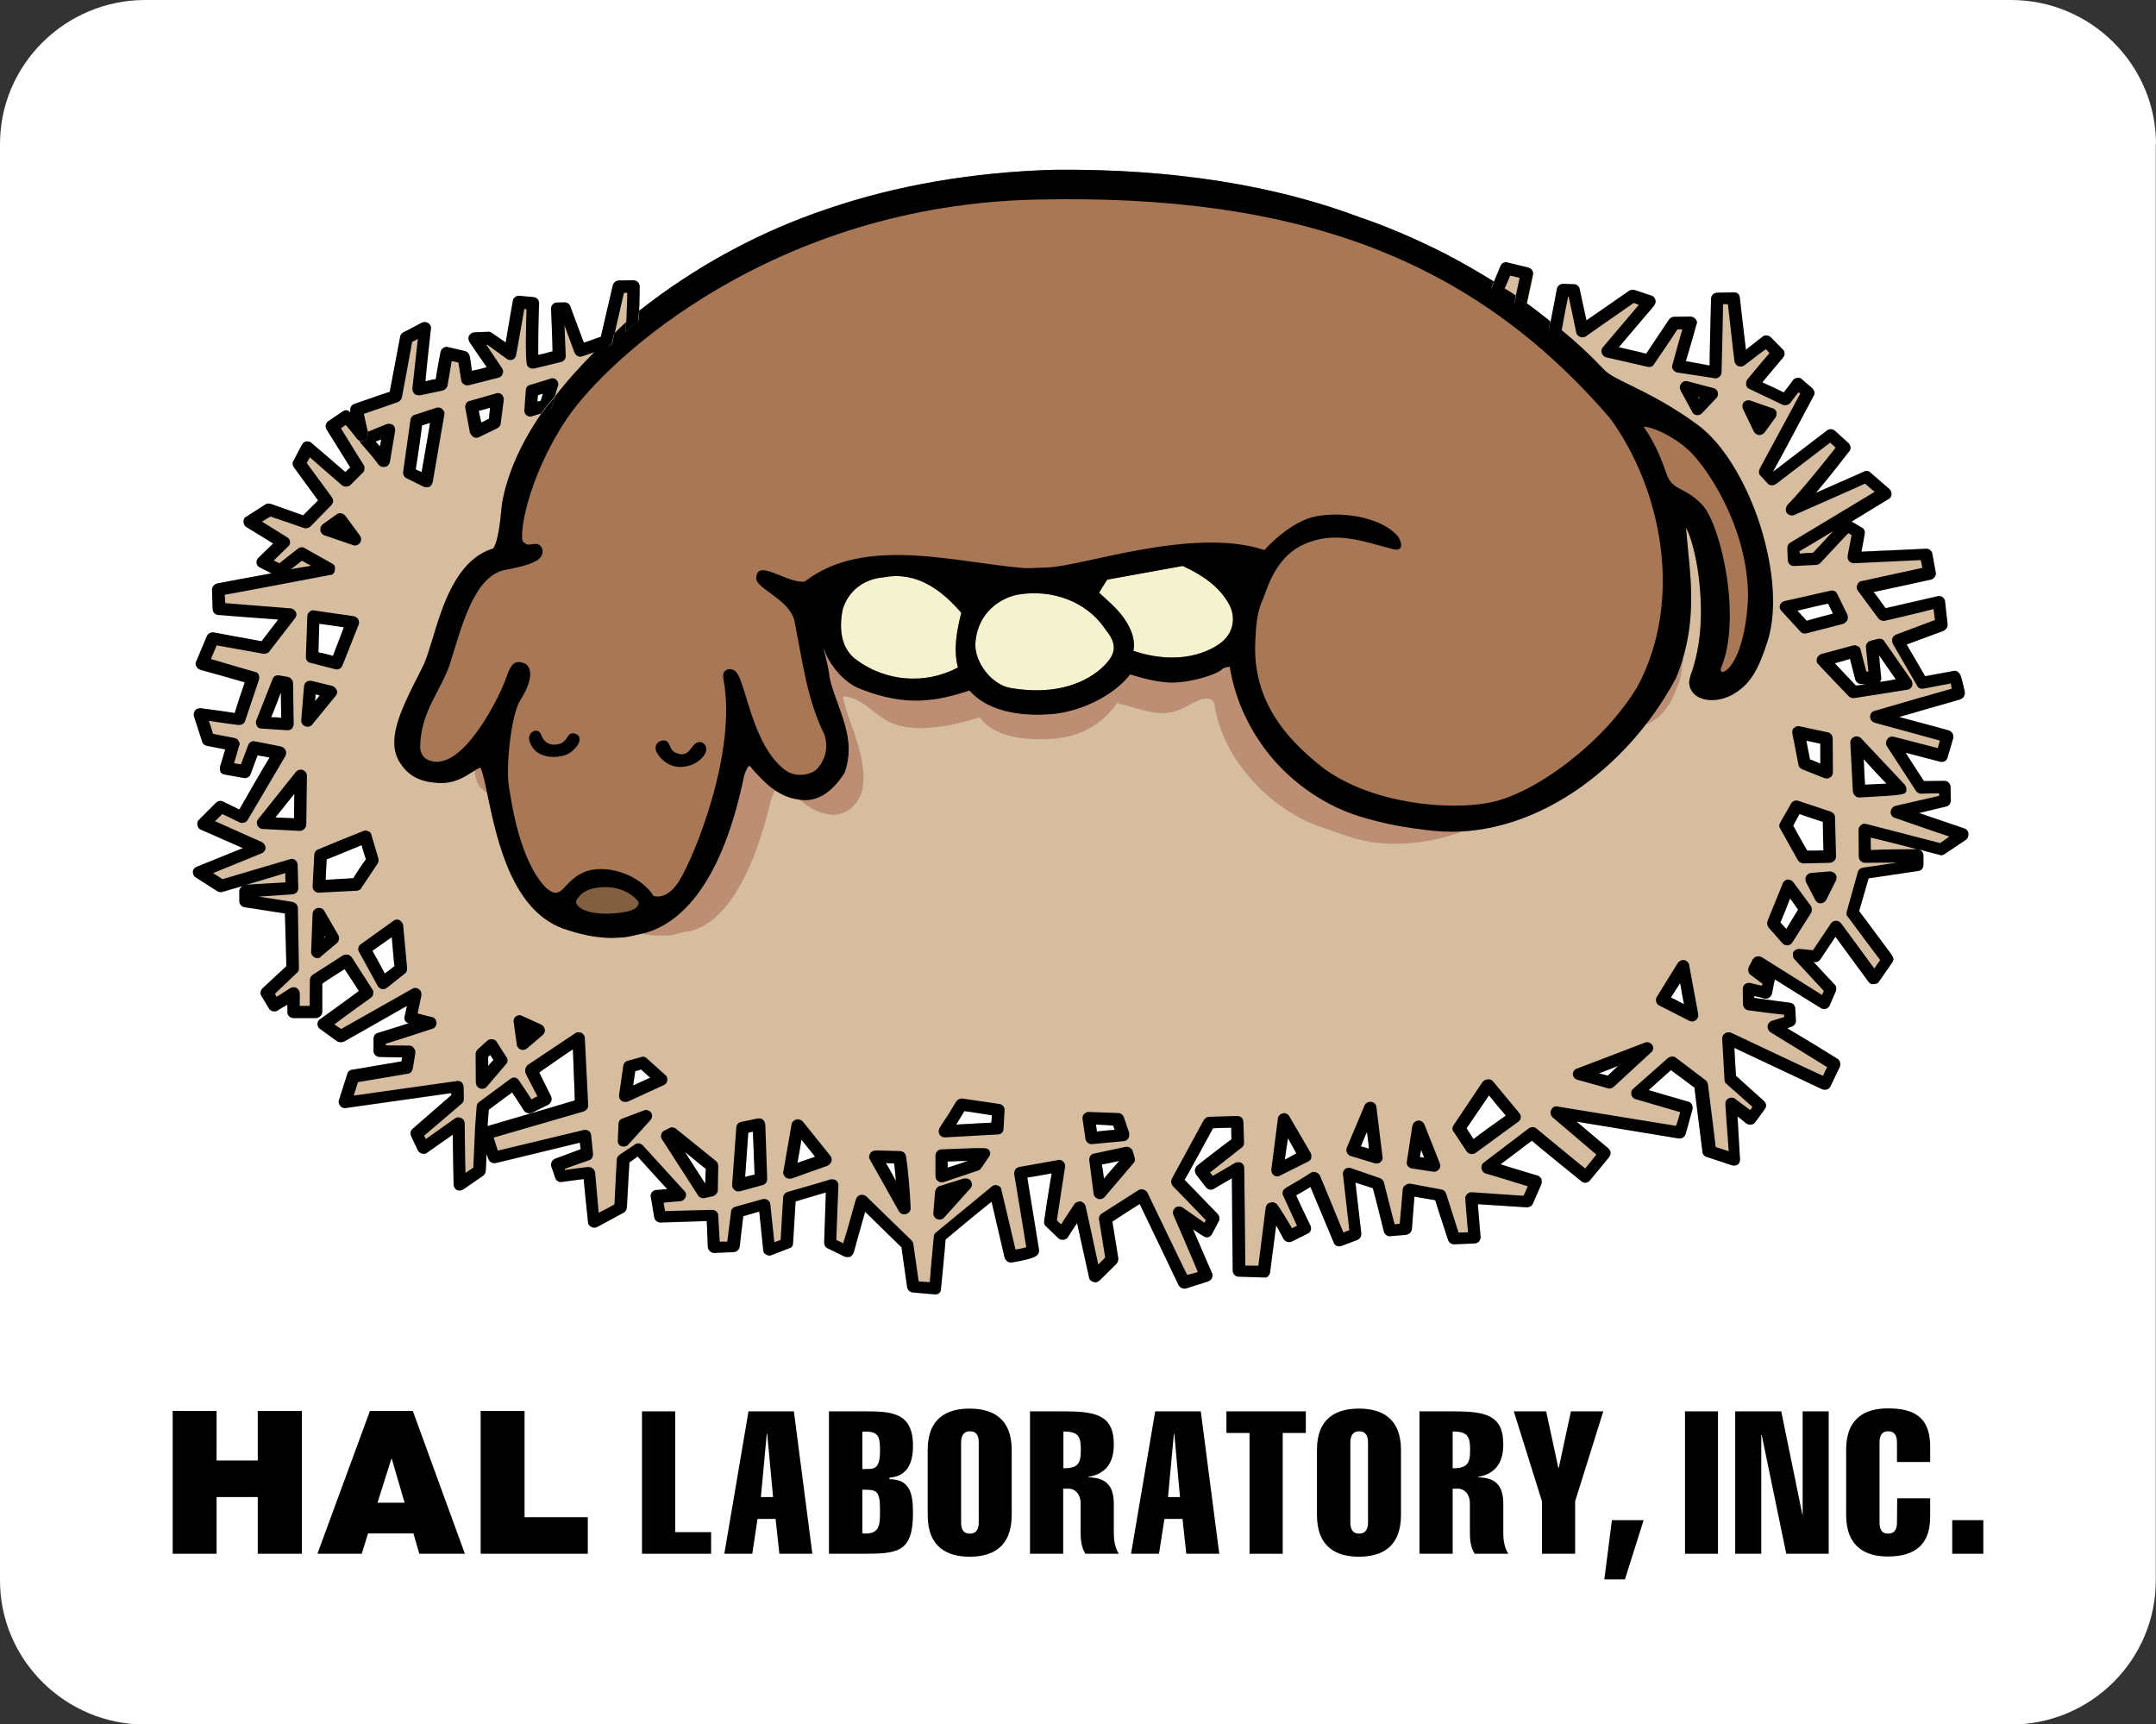 <?xml version="1.0" encoding="utf-8"?>
<svg version="1.1" id="HAL Laboratory, Inc." xmlns="http://www.w3.org/2000/svg" xmlns:xlink="http://www.w3.org/1999/xlink" x="0px" y="0px"
	 viewBox="0 0 1026.3 820.8" style="enable-background:new 0 0 1026.3 820.8;" xml:space="preserve">
<rect x="0" y="0" width="1026.3" height="820.8" fill="#333333" stroke="none"/>
<style type="text/css">
	.A{fill:#FFFFFF;}
	.B{fill:#D6BDA0;}
	.C{fill:#BC8F74;}
	.D{fill:#A77756;}
	.E{fill:#F5F2CF;}
	.F{fill:#825F40;}
</style>
<g>
	<path class="A" d="M1026.3,68.5c0-37.6-31-68.5-69-68.5H69.1C31.1,0,0,30.8,0,68.5v683.8c0,37.8,31.1,68.6,69.1,68.6h888.1
		c38,0,69-30.7,69-68.6V68.5"/>
	<path class="B" d="M935.2,394.3c0,0-12.5-4.3-21.7-7.4c6.3-1.5,13-3.1,13-3.1c1.3-0.3,2.1-1.5,2.1-2.8l-0.1-6.4
		c0-1.6-1.3-3-2.9-3c0,0-7.3,0.1-9.8,0.1c-1-1.6-5.1-7.8-8.7-13.5c7,1.8,16.5,4.3,16.5,4.3c1.7,0.4,3.1-0.5,3.5-2.1l2.7-9.2
		c0-0.2,0-0.5,0-0.8c0-1.3-0.9-2.3-2.1-2.8c0,0-13.8-3.8-23.7-6.4c5.2-1.4,10.4-3,10.4-3l18.5-5.3c0.5-0.2,1.3-0.6,1.8-1.2
		c0.4-0.7,0.6-1.3,0.6-2c0-1-0.5-2.1-0.7-3.5l-1.1-4.1c-0.3-1.6-2-3.3-3.6-2.8c0,0-10.4,1.9-13.5,2.5c-1.4-2.5-6.5-11.2-8.8-15.1
		c4.7-1.7,17.6-6.5,17.6-6.5c1.1-0.6,1.9-1.7,1.9-2.8c0-0.1,0-0.2,0-0.2l-1.2-10.9c0-0.8-0.5-1.6-1.2-2.1c-0.6-0.5-1.5-0.7-2.3-0.5
		c0,0-21.5,4.9-24.8,5.7c-1.3-1.6-3.3-4.7-5.7-7.7c6.5-1.3,27.3-5.9,27.3-5.9c1.2-0.3,2.3-1.5,2.3-2.8c0-0.3,0-0.4,0-0.4l-1.7-9.2
		c-0.2-1.3-1.6-2.4-3-2.3c0,0-24.8,1.2-30.7,1.4c0.7-3.5,1.5-8.3,1.5-8.3c0.1-0.3,0.1-0.4,0.1-0.7c0-0.9-0.4-2-1.4-2.4
		c0,0-4.3-2.6-4.9-2.9c8.5-5.2,17.7-10.8,17.7-10.8c0.8-0.4,1.2-1.2,1.3-2.2c0-0.1,0-0.2,0-0.2c0-0.8-0.4-1.7-1-2.3l-9.1-7.9
		c-0.7-0.8-2-1-3-0.4c0,0-12.5,5.5-22.9,10.1c7.7-9,15.4-19.2,15.9-19.8c0.4-0.4,0.6-1.1,0.6-1.7c0-0.8-0.4-1.5-1-2.2l-6.4-5.8
		c-1.1-1-2.7-1-3.8-0.2c0,0-22.1,16.9-25.6,19.6c-0.1,0-0.1,0-0.1,0c2-3.4,19.3-36,19.3-36c0.2-0.4,0.5-0.9,0.5-1.3
		c0-0.8-0.5-1.6-1-2.3l-5-4.3c-0.5-0.6-1.4-0.9-2.3-0.7c-0.7,0.1-1.5,0.4-2,1.1c0,0-2.6,3.6-4.4,5.8c-2.4-1.2-6.7-3.2-10.2-4.8
		c3.2-3.8,9.9-11.8,9.9-11.8c0.5-0.7,0.7-1.3,0.7-1.8c0-0.8-0.3-1.6-0.9-2.1l-5.6-5.7c-1.2-1.1-2.8-1.2-3.9-0.4c0,0-4.4,3.4-8,6.3
		c-0.9-7.2-2.9-24.7-2.9-24.7c-0.1-1.6-1.2-2.8-3-2.6l-7.7,0.1c-1.7,0.1-3,1.3-3,3c0,0-0.7,26.1-0.7,31.7c-3.6-0.7-7.9-1.5-11.3-2.1
		c1.4-4.4,5.1-17.6,5.1-17.6c0.2-0.2,0.2-0.5,0.2-0.8c0-0.5-0.3-1.2-0.7-1.6c-0.7-0.8-1.5-1.2-2.4-1.2l-7.9,0.1
		c-0.9,0.1-1.8,0.5-2.3,1.3c0,0-9,13.5-10.9,16.3c-2.3-0.7-8.3-2-13-3.1c4.5-5.3,16.8-19.8,16.8-19.8c0.4-0.7,0.7-1.3,0.7-1.9
		c0-0.4-0.1-0.7-0.1-0.9c-0.3-0.9-0.9-1.7-1.9-2l-7.9-2.6c-0.8-0.3-2-0.2-2.8,0.4c0,0-15,10.4-20.2,14c-1.2-5.2-3.2-14.8-3.2-14.8
		c-0.3-1.3-1.3-2.4-2.8-2.4l-5.1-0.2c-1.5,0-2.7,1.1-3,2.4c0,0-1.5,8.4-3.1,16.2c-3.6-2.9-7.4-5.9-11.1-8.5c1.5-6.9,3-14.1,3-14.1
		c0.1-0.3,0.1-0.4,0.1-0.5c0-1.4-1.1-2.6-2.4-2.9l-9.9-2.4c-1.4-0.4-2.8,0.5-3.3,1.8c0,0-1.3,3.3-3.3,7.9
		c-8.2-5.1-16.3-9.7-23.1-13.2c-22.5-11.5-39.1-16.8-40.2-17.2c-40.9-15.5-89.8-23.3-145.5-22.8h-0.1c-39.1,1.1-75.5,7.4-108.3,18.6
		c-32.8,11-62.9,27.5-89.6,48.5c0.3-7.2,0.3-12.3,0.3-12.3c0-0.8-0.4-1.6-0.9-2.2c-0.6-0.5-1.3-0.8-2.2-0.8l-6.9,0.1
		c-1.3,0.1-2.4,0.9-2.8,2.3c0,0-5.1,21.7-5.7,24.5c-1.7,0.5-5.2,1.9-8.1,2.8c-1.5-3.9-6.4-17.2-6.4-17.2c-0.4-1.2-1.5-2-2.7-2
		l-3.6,0.1c-0.8,0-1.7,0.3-2.1,0.9c-0.5,0.5-0.8,1.2-0.8,2c0,0.2,0.7,16.5,0.7,20.3c-2,0.5-4.7,1.3-4.7,1.3s-1.1,0.1-2.1,0.4
		c0-1.6,0-3.3,0-5.5c0-8.2,0.4-18.8,0.4-19.1c0,0,0,0,0,0c0-1.6-1.2-2.8-2.8-2.9l-6.6-0.6c-1.3-0.2-2.9,0.9-3.1,2.4
		c0,0-2.4,13.7-3.4,19.8c-3-2.1-6.2-4.3-6.2-4.3c-0.6-0.4-1.2-0.8-1.7-0.8l-7,0.3c-1,0-2,0.7-2.5,1.6c-0.3,0.3-0.3,0.8-0.3,1.3
		c0,0.6,0.2,1.2,0.4,1.6c0,0,5.4,8,8.3,12.1c-2.9,0.8-4.5,1.2-7.1,1.7c-0.3-2.9-1-6.9-1-6.9c-0.3-1.2-1-2.1-2.2-2.5l-8.2-1.9
		c-0.7-0.2-1.4-0.1-2.2,0.4c-0.7,0.5-1.2,1.3-1.3,1.9c0,0-1.9,9.9-2.3,13c-1.5,0.1-2.6,0.4-4.9,1c0.5-6.1,2.6-25,2.6-25
		s0.1-0.2,0.1-0.3c0-0.9-0.6-1.9-1.3-2.4c-1-0.6-2.1-0.7-3.1-0.2l-8.8,4.6c-0.8,0.4-1.3,1.1-1.5,1.9c0,0-4.4,23.3-5,26.4
		c-2.7,0.8-16.9,5.8-16.9,5.8c-1.2,0.4-1.9,1.6-1.9,2.7c0,0.2,0,0.4,0,0.7c0,0,0,0.5,0.2,0.7c-0.2-0.1-0.4-0.3-0.4-0.3
		c-1-1.2-2.3-1-3.5-0.2l-6.8,4.6c-0.8,0.6-1.2,1.5-1.2,2.4c0,0.6,0.2,1.1,0.5,1.6c0,0,9.3,14.9,11.2,18c-0.9,0.9-1.4,1.2-2.3,2.2
		c-3.3-2.9-16.2-13.9-16.2-13.9c-0.6-0.7-1.5-0.7-2.5-0.7c-0.9,0.2-1.6,0.9-2,1.6l-4,7.6c-0.4,0.4-0.4,0.9-0.4,1.4
		c0,0.5,0.1,1.1,0.5,1.6c0,0,9.3,12.7,11.6,15.9c-2,2-5.5,5.4-7.1,7.1c-2.8-1-15.2-5.4-15.2-5.4c-0.9-0.3-1.9-0.3-2.6,0.1l-9.2,5.9
		c-1,0.4-1.4,1.3-1.4,2.4c0,1,0.5,2.1,1.4,2.6c0,0,8.6,5.2,12.7,7.8c-2.8,2.7-7,6.8-7,6.8c-0.5,0.5-0.9,1.2-0.9,2c0,0.1,0,0.3,0,0.5
		c0.1,0.8,0.7,1.8,1.6,2.1c0,0,3.1,1.6,5.5,2.8c-6.4,1.1-25.7,4.8-25.7,4.8c-1.3,0.2-2.6,1.5-2.6,2.9c0,0.2,0.3,9.2,0.3,9.2
		c0,1.6,1.2,2.9,2.7,2.9c0,0,20.8,1.7,28.5,2.2c-3.1,4.1-6.6,8.6-7.9,10.3c-3.1-0.5-22.9-4.2-22.9-4.2c-1.3-0.1-2.7,0.6-3.2,1.9
		l-5,11.9c-0.2,0.3-0.3,0.8-0.3,1.1c0,0.5,0.1,0.9,0.3,1.2c0.4,0.8,1.1,1.4,1.9,1.7c0,0,16.6,4.6,21.2,6c-1.3,3.7-3.9,11.5-4.8,14.6
		c-3.7-0.7-16.3-2.3-16.3-2.3c-1.1,0-2,0.4-2.5,1c-0.4,0.6-0.7,1.3-0.7,1.9c0,0.2,0,0.6,0.1,0.9l3.9,12.1c0.3,1.1,1.2,1.8,2.3,2
		c0,0,5.3,1.1,8.7,1.7c-0.9,3.2-2.5,8.3-2.5,8.3c0,0.3,0,0.6,0,0.8c0,0.5,0.1,1.1,0.2,1.6c0.6,0.8,1.3,1.2,2.2,1.3l8.9,1.6
		c1.3,0.3,2.9-0.5,3.3-1.9c0,0,2.2-5.9,3.3-8.9c1.5,0.4,2.9,0.5,2.9,0.5s1.6,0.4,2.8,0.6c-3.1,5-12.4,21.1-14.4,24.7
		c-2.8-1.4-7.8-3.8-7.8-3.8c-1.3-0.6-2.5-0.2-3.4,0.7l-8,8c-0.6,0.5-0.8,1.3-0.8,2c0,0.1,0,0.4,0.1,0.6c0.1,1.1,0.8,1.8,1.6,2.1
		c0,0,12.8,5.6,20,8.8c-7.8,3.1-22,8.9-22,8.9c-1.1,0.4-1.8,1.4-1.8,2.4c0,0.1,0,0.1,0,0.1c0,1,0.5,2,1.3,2.5l10.5,6.7
		c0.7,0.3,1.6,0.5,2.4,0.2c0,0,5.8-1.7,9.9-2.9c-1.2,0.4-2,1.4-2,2.7l0,4.7c0,1.3,1,2.5,2.4,2.8c0,0,15.4,2.4,19.3,3
		c0.1,3.8,0.7,22.9,0.7,25.1c-1.7,1.5-11.3,10.5-11.3,10.5c-0.6,0.6-1,1.3-1,2.2c0,0.5,0.1,1,0.4,1.4l3.6,6c0.4,0.7,1.1,1.2,1.9,1.3
		c0.8,0.3,1.6,0.1,2.2-0.3c0,0,2.3-1.5,4.7-2.8c0,1.7,0,3.5,0,3.5c0,0.7,0.2,1.6,0.9,2.1c0.5,0.5,1.3,0.8,2.1,0.8h10.5
		c1.6,0,3.1-1.4,3.1-3c0,0,0-10.9,0-13.4c1.7-1.3,7.6-5,10.6-6.9c1.9,2.8,5.1,7.7,6.8,10.4c-3.5,2.7-18.4,13.4-18.4,13.4
		c-0.8,0.4-1.3,1.4-1.3,2.4c0,0.8,0.5,1.9,1.3,2.3l8,5.8c0.9,0.6,2.2,0.6,3.3,0.2c0,0,22-12.4,30-17c-0.5,2.5-1.2,5.2-1.2,5.2
		c0,0.1,0,0.3,0,0.6c0,1.2,0.7,2,1.9,2.5c-7.1,2.3-14.7,4.6-14.7,4.6c-1.2,0.3-1.9,1.5-1.9,2.9v5.7c0,1.5,1.3,2.8,3,2.8
		c0,0,6.7,0.2,10.6,0.2c-0.2,1-0.2,1.1-0.3,1.9c-3.6,0.6-23.6,4-23.6,4c-1.1,0.1-2,1-2.2,2l-4,12.5c-0.1,0.1-0.1,0.6-0.1,0.8
		c0,0.8,0.3,1.3,0.8,1.9c0.6,0.9,1.7,1.2,2.6,1c0,0,44.5-6.3,50.2-7.1c0,0.5,0,0.7,0,1c-1.9,1.7-18.3,15.9-18.3,15.9
		c-0.7,0.6-1.1,1.4-1.1,2.3c0,0.4,0.1,0.8,0.2,1.1l3.3,7c0.5,0.8,1.2,1.3,2,1.5c0.9,0.3,1.8,0.1,2.5-0.5c0,0,10.3-7.3,12.1-8.5
		c0,4.3,0.4,23.5,0.4,23.5c0,1.1,0.5,2.2,1.5,2.8c0.9,0.5,2.1,0.3,3.2-0.3l9.4-6.5c0.7-0.5,1.2-1.5,1.2-2.4c0,0,0.3-4.1,0.4-7.9
		c0.3,0.9,0.9,2.5,0.9,2.5c0.5,1.3,2,2.1,3.5,1.8c0,0,34.4-8.3,40-9.7c0.2,1.6,0.2,2,0.4,3.1c-3.1,1.2-12.1,4.5-12.1,4.5
		c-1.2,0.5-2,1.6-2,2.9c0,0.2,0,0.6,0.1,0.8l1.9,5.5c0.4,1.3,1.7,2.1,3.1,1.9c0,0,6.8-0.9,10.4-1.4c0.4,4.6,2.1,20.6,2.1,20.6
		c0,1,0.7,1.8,1.6,2.2c0.8,0.5,2,0.5,2.8,0l12.6-6.8c0.9-0.6,1.5-1.6,1.5-2.6c0,0,1-18.9,1.2-21.3c1.1-0.8,2.3-1.6,3.9-2.8
		c2.3,2.6,9.5,10.5,14.1,15.5c-2.6,0.3-5.2,0.4-5.2,0.4c-0.9,0.1-1.6,0.5-2.1,1.1c-0.4,0.6-0.6,1.1-0.6,1.9c0,0.1,0,0.3,0.1,0.4
		l1.6,9.6c0.2,1.4,1.5,2.5,3,2.5c0,0,17.5-0.5,22-0.7c0.2,3.7,0.5,12.2,0.5,12.2c0.1,1.6,1.5,3,3,3l9.2-0.4c1.6-0.1,2.7-1.1,3-2.6
		c0,0,1.3-11.5,1.7-14.5c1.8-0.5,4.6-1.3,7.6-2.2c0.5,5,1.9,18.3,1.9,18.3c0,0.9,0.5,1.8,1.3,2.1c0.9,0.6,1.8,0.7,2.7,0.3l8.5-3.3
		c1.1-0.2,1.7-1.3,1.7-2.5c0,0,1-16.3,1.2-19.7c3-1,13.2-3.9,14.4-4.3c-0.2,6.1-0.8,23.9-0.8,23.9c0,1.1,0.6,2.3,1.7,2.7l8.2,4
		c0.9,0.2,1.7,0.2,2.5,0c0.7-0.4,1.3-1.1,1.7-2.1c0,0,3.6-13.1,5.4-19.3c4.8,4.7,16.2,15.8,17.3,16.9c0.2,1.7,2.7,19,2.7,19
		c0.2,1.4,1.5,2.4,2.6,2.5l10.5,0.9c0.9,0.1,1.6-0.1,2.1-0.6c0.7-0.4,0.9-1.2,0.9-2c0,0,2.1-21.2,2.2-23.5
		c1.5-1.3,16.5-13.8,21.9-18c1.5,6.7,6.2,26.6,6.2,26.6c0.4,1.5,2,2.6,3.5,2.3c11.6-1.9,12.9-3.3,12.9-5.8v-0.1
		c0-0.2-4.2-26-5.6-34.5c3-0.4,7.5-1.3,11.6-2c-1.1,5.9-3.6,22.8-3.6,22.8c0,0.1,0,0.2,0,0.4c0,0.7,0.2,1.5,0.9,2l5.9,5.7
		c0.7,0.7,1.6,0.7,2.5,0.7c0.9-0.1,1.8-0.7,2.3-1.6c0,0,1.9-3.2,4.1-6.3l5.7,25.9c0.2,1.1,1,1.8,2.2,2.1c1,0.5,2-0.1,2.8-0.7l8.1-8
		c0.5-0.7,0.8-1.4,0.8-2.1c0-0.1,0-0.4,0-0.6c0,0-2.3-14.3-2.8-17.3c2.1-1.5,9.3-6.1,13-8.4c2.5,5.1,18.5,38.6,18.5,38.6
		c0.7,1.3,2.3,1.9,3.5,1.6L575,610c0.8-0.3,1.4-0.8,1.9-1.6c0.1-0.4,0.3-0.8,0.3-1.5c0-0.3-0.1-0.5-0.3-1c0,0-5.2-11.9-9-20.8
		c2.1,1.6,4.8,3.2,4.8,3.2c0.7,0.6,1.6,0.8,2.5,0.6c0.7-0.1,1.3-0.8,1.8-1.6l3.1-5.9c0.4-0.5,0.4-0.9,0.4-1.4c0-0.8-0.3-1.4-0.8-2.1
		c0,0-13.2-13.6-15.8-16.3c1.8-2.9,12.2-22.1,13.5-24.5c2-0.2,5.6-0.2,8.7-0.3c0,2.3,0,4.1,0.1,5.5c-2.2,1.5-16.3,12.5-16.3,12.5
		c-0.6,0.6-1.1,1.4-1.1,2.3c0,0.6,0.2,1.3,0.5,1.9l4.8,6.2c0.9,1.1,2.6,1.5,3.9,0.6c0,0,4.6-2.8,8.4-4.9c0,8.2,0.4,43.9,0.4,43.9
		c0,1.6,1.3,2.9,2.8,2.9l12.2,0.4c1.5,0.2,2.5-1,2.8-2.4c0,0,1.7-13.6,2.9-22.4c1.1,2.1,2.3,4.3,3.6,6.6c0.8,1.3,2.6,1.7,4,1
		l7.4-3.7c1-0.4,1.6-1.4,1.6-2.5c0-0.5-0.1-0.8-0.3-1.3c0,0-5.2-10.7-6.8-14.4c2.5-1.4,4.8-2.7,6.8-4c2.2,5.3,11.1,26.5,11.1,26.5
		c0.5,1.5,2.1,2.1,3.6,1.6l7.7-2.9c1.2-0.6,1.8-1.6,1.8-2.8c0-0.1,0-0.1,0-0.3c0,0-2-17.7-2.8-24.2c3.5,1.2,6.7,2.1,8.3,2.7
		c0.8,2.7,5.3,20.8,5.3,20.8c0.4,1.2,1.7,2.3,3.2,2l7.4-0.6c1.3-0.3,2.4-1.1,2.7-2.7c0,0,0.8-10.9,1.2-15.5c3.4,0.6,7.9,1.4,9.9,1.7
		c0.8,2.8,6.1,18.9,6.1,18.9c0.4,1.3,1.6,2.1,2.9,2.1l9.8-0.4c0.7-0.1,1.6-0.4,2-0.9c0.5-0.7,0.8-1.4,0.8-2.1c0-0.1,0-0.1,0-0.1
		c0,0-1-11.1-1.3-15.6c5.2,0.3,23.3,1.5,23.3,1.5c1.2,0,2.4-0.6,2.9-1.8l4.1-9.4c0-0.4,0.1-0.7,0.1-1.1c0-0.4-0.1-0.9-0.1-1.2
		c-0.5-0.7-1.1-1.4-1.8-1.6c-8.8-2.6-14.3-4.3-17.7-5.4c5.2-3.8,12.5-9.5,14.9-11.2c2.9,2.6,23.6,19.3,23.6,19.3
		c0.6,0.6,1.5,0.7,2,0.7c0.9-0.1,1.6-0.5,2.1-1.2l9-10.9c0.4-0.7,0.8-1.4,0.8-2c0-0.8-0.5-1.7-1.1-2.3c0,0-8.3-6.9-15.1-12.7
		c14,2.3,48.5,8,48.5,8c1.5,0.2,3-0.6,3.4-2.1l3.3-11.9c0-0.3,0-0.5,0-0.8c0-1.1-0.8-2.4-2-2.7c0,0-12.6-3.6-18.9-5.5
		c3.9-3.5,8.4-7.6,10.6-9.5c2.7,2,9.8,7.3,11.2,8.3c0.2,2.3,3.8,30.5,3.8,30.5c0,1.2,0.9,2.2,2,2.5l12.1,4c0.8,0.2,2,0.2,2.7-0.4
		c0.7-0.6,1.1-1.3,1.1-2.4c0-0.1-0.8-12.9-1.2-20.5c2.2,1.7,4.2,3.4,4.2,3.4c0.5,0.4,1.5,0.6,2.3,0.5c0.7-0.1,1.5-0.4,2-1.2l4.5-6.2
		c0.4-0.5,0.6-1.2,0.6-1.8c0-0.7-0.5-1.5-1.1-2.1c0,0-11.6-10.4-13.2-11.9c-0.2-1.5-0.5-8.1-0.8-13.3c7.4,3.5,41.8,19.7,41.8,19.7
		c1.6,0.6,3.4,0,4-1.5l4.4-9.2c0.2-0.5,0.2-0.9,0.2-1.3c0-1-0.4-1.9-1.3-2.5c0,0-16.5-10.3-23.9-14.5c0.8-0.4,2-0.8,2-0.8
		c1.2-0.4,2.1-1.5,2.1-2.7l-0.3-5.9c0-1.3-1-2.6-2.5-2.8c0,0-13.2-1.7-17-2.3c0-0.4,0-0.4,0-0.9c2.3,0.5,4.8,1.2,4.8,1.2
		c0.7,0.1,1.6,0.1,2.2-0.4c0.7-0.4,1.1-1.1,1.4-1.9l1.2-6.1c0.1,0,0.1-0.1,0.1-0.5c0-0.1-0.1-0.1-0.1-0.3c9.3,5.9,22,13.7,22,13.7
		c0.7,0.5,1.6,0.6,2.4,0.4c0.8-0.2,1.6-0.9,1.9-1.7l2.9-6.7c0.1-0.3,0.2-0.7,0.2-1.1c0-0.8-0.2-1.5-0.7-2c0,0-5.5-5.8-10.1-10.8h0.3
		c1.1,0.3,2.3-0.3,2.9-1.2c0,0,4.5-6.8,7.2-10.8c3.7,5.1,15.8,21.5,15.8,21.5c0.6,0.8,1.5,1.3,2.5,1c1.1,0,1.9-0.3,2.4-1.1l6.3-9.1
		c0.4-0.5,0.6-1.1,0.6-1.7c0-0.4-0.3-1.1-0.6-1.7c0,0-14.1-19.1-15.7-21.1c0.6-2.1,3.7-12.9,4.5-15.6c3.2-0.5,23.5-3.5,23.5-3.5
		c1.6-0.1,2.6-1.4,2.6-2.9v-4.7c-0.1-1.5-1.3-2.5-2.7-2.8c4.1,1.1,10.3,2.7,10.3,2.7c0.8,0.3,1.6,0.1,2.4-0.4l10.3-6.9
		c0.8-0.6,1.1-1.6,1.1-2.5c0-0.3,0-0.3,0-0.4C937,395.6,936.1,394.7,935.2,394.3 M133.7,329.6c0,4,0.1,8.8,0.2,12.1
		c-1.9-0.2-2.7-0.2-4.8-0.3C130.6,337.8,132.3,333.4,133.7,329.6z M140,389.5c-2.5-0.1-5-0.2-8.9-0.4c2.9-3.5,5.2-6.5,9-11.2
		C140,383.3,140,386.9,140,389.5z M181.4,209.2c-0.1,1.6-0.3,1.7-0.6,3.3c-0.5-0.7-1-1.2-2-2.3C179.9,209.8,180.2,209.7,181.4,209.2
		z M150,333.8c0.1-1.6,0.1-2,0.2-3.2c1,0.3,1.1,0.3,2,0.5C151.5,332.1,151.2,332.4,150,333.8z M151.5,310.5
		c0.1-2.8,0.3-9.7,0.4-13.6c3.4,0.5,8,1.1,11.7,1.7c-1.5,3.9-4.1,10.7-5.2,13.6C156.1,311.5,153.6,311,151.5,310.5z M168.2,418
		c-2,0.2-9.2,0.5-13.2,0.8c0.2-3.5,0.4-7.7,0.5-9.7c2.4-1,7.9-3.2,7.9-3.2s5.5-2.3,8.7-3.6c0.8,2.7,1.6,5.5,2.1,6.8
		C172.9,410.6,169.2,416.2,168.2,418z M183.2,463.4c-1.8-3.3-4.4-8.2-5.9-10.8c2.1-1.6,5.6-3.9,9.2-6.5c0.5,5.2,0.9,11.9,1.3,13.7
		C186.6,460.8,185.3,461.9,183.2,463.4z M200.7,224.7c-1.3-0.5-1.7-0.8-2.8-1.3c0.6-3.2,2.7-18,3-20.9c1.1-0.4,1.9-0.6,3.8-1.2
		C203.8,207.2,201.5,219.8,200.7,224.7z M256.2,188.1c0.8-0.2,1.1-0.3,2.3-0.7c-0.5,1.7-0.8,2.6-1,3.3c-0.5,0.1-0.7,0.1-1.6,0.4
		C256,189.7,256,189.2,256.2,188.1z M234.9,504.6c-0.7,0.6-1.4,1.3-2.5,2.9c0-2.3,0-3.7,0-4.5c0.3-0.1,0.5-0.3,0.9-0.8
		C234.1,503.2,234.3,503.5,234.9,504.6z M229,201.1c-0.5-2.4-0.8-3.6-1.2-5.5c1.9-0.5,3-0.8,5.5-1.5c-0.3,2.5-0.5,4-0.5,5.2
		C231.6,199.8,230.8,200.4,229,201.1z M232.1,536c0,0,0.4-5.8,0.6-7.8c1.4-1.1,8.9-6.5,11.1-8.2c2.1,3.2,5.6,8.6,5.6,8.6
		c0.8,1.3,2.5,1.6,3.8,1.1l7.7-3.8c1.1-0.6,1.7-1.7,1.7-2.7c0-0.4-0.1-0.9-0.3-1.4c0,0-4.1-8.1-5.6-11.3c2.6-1.8,10.8-7.6,16-11
		c0.2,6.7,0.9,21.1,0.9,24.3C269.9,525,235.4,535,232.1,536z M301.4,516.8c0.5-3.3,0.8-5.3,1-6.9c1.2-0.3,1.7-0.5,2.8-0.8
		c1,0.8,2.2,2.1,4.3,3.9C306.5,514.4,304.7,515.2,301.4,516.8z M335.7,563.4c-1.5-2.3-5.3-8.2-9.7-15.1c4.8,4,8.8,7.2,10,8.1
		C335.9,557.9,335.7,560.9,335.7,563.4z M354.7,560.2c0.4-5.5,1.3-17.8,1.5-21c1-0.3,1.1-0.3,2.2-0.5c0.2,4.7,0.7,16.9,0.8,20.4
		C357.7,559.4,356.7,559.7,354.7,560.2z M379.6,553.5c0.7-3.7,1.2-6.5,1.9-11c2.8,3.4,4.4,5.5,6.5,8.1
		C385.1,551.6,383,552.3,379.6,553.5z M425.8,560.9c0,0-2-3.9-4.1-7.3c2,0.1,2.6,0.2,3.9,0.2c0.4,2.6,0.6,5.5,0.9,8.5
		C426.4,562,425.8,560.9,425.8,560.9z M451.1,555.8c0-1.5,0-1.7,0-2.9c2.9-0.1,6.5-0.3,9.7-0.3C458.3,553.4,454.7,554.6,451.1,555.8
		z M471.9,534.4c-3.1,0.2-10.8,0.5-16.7,0.9c0.5-0.8,1.2-2,1.2-2s1.4-2.4,2.7-4.4c2.5,0.3,9.7,1.5,13.1,2
		C472.1,531.3,472,533.2,471.9,534.4z M522,538.6c0-1.3-0.2-1.8-0.4-3.3c3.3,0.1,6.3,0.4,8.3,0.5c0.2,0.6,0.3,0.9,0.7,2
		C527.5,538,524.8,538.3,522,538.6z M525.5,561c-0.4-3.3-0.6-4.9-1-6.7c2.5-0.4,4.9-1,8.3-1.7C530.6,555,526.6,559.6,525.5,561z
		 M611.6,552c0.5-3.7,0.8-5.6,1.5-10.2c2,3.6,3,5.4,4,7.2C615.4,550,614.3,550.5,611.6,552z M647.8,545.7c0.7-1.8,1.4-3.5,2.9-6.9
		c0.5,4.1,0.8,5.6,0.9,8C649.8,546.2,649.4,546,647.8,545.7z M675.9,550.8c0.2-1.1,0.3-1.9,0.6-3.5c0.7,1.9,0.9,2.4,1.4,3.7
		C676.9,550.9,676.8,550.9,675.9,550.8z M701.4,542.2c-1.3-2.1-2.3-3.6-3.3-5.1c1.6-2.3,7.8-11.4,10.7-15.7c2.5,3.2,5.8,7.1,8,9.6
		C713.4,533.4,704.6,539.7,701.4,542.2z M765.3,512c-0.7-0.2-2.1-0.6-4.1-1.1c3.5-1.4,4.7-1.7,9.1-3.6
		C768.1,509.4,766,511.4,765.3,512z M795.4,474.8c1.2-1.8,2.2-3.6,4.4-6.8c0.7,4.4,1.1,6.2,1.8,10
		C798.7,476.4,797.4,475.8,795.4,474.8z M850.4,442.2c-1.5-1.6-2-2.3-2.8-3.1c0.9-2.1,2.8-6.8,4.6-11.4c1.9,2.6,3,4,3.8,5.3
		C854.7,434.9,852.4,438.8,850.4,442.2z M860.3,404.9c-1.3-2.1-5.6-9.9-6.7-11.9c0.8-1.4,1.8-3.5,3-5.5c3,1,9.3,3.2,11.1,3.7
		c0,2.8,0.2,11.6,0.3,13.6C865.3,404.9,862.2,404.9,860.3,404.9z M859.8,352.6c2.8,0.6,4.8,1,6.7,1.4c0,2.2,0,5.7,0,9.5
		c-2.2-1-3.6-1.6-4.9-2C861.3,359.7,860.5,356.2,859.8,352.6z M860,295.4c-1.1-1.2-2.3-2.6-4.4-4.8c5.2-1.2,11.8-2.7,14.6-3.3
		c0.8,1.5,1.3,2.8,2.3,4.8C868.6,293,862.2,294.7,860,295.4z M883.4,326.3c-1.6-1.6-7.9-8.4-10-10.6c3.2-0.9,5-1.3,7.3-2.1
		c0.9,3.5,2.5,9.7,2.5,9.7c0.3,1.2,1.5,2.2,2.6,2.3c0,0,1.4,0.1,2.3,0.2C886,326,884,326.2,883.4,326.3z M887.8,373.6
		c-0.2-2.7-0.4-6.5-0.6-12.1c4.2,4.5,7.2,7.9,10.8,11.6C893.5,373.3,890.4,373.4,887.8,373.6z M899.5,323.9c0,0-2.8,0.4-4.6,0.7
		c0.4-0.5,0.7-1.1,0.7-1.7v-0.2c0,0-0.7-6.4-1-10.8c2.2,3.3,5.2,7.7,7.9,11.4C900.9,323.6,899.5,323.9,899.5,323.9z"/>
	<path class="C" d="M629.5,151.2c3.7-1.6,2.6,2.6,5.6,2.6c35.9,11.7,68.7,33.7,95.6,59.6c12.1,10.8,28.6,10.9,40.3,23.6
		c24.7,21.5,35.5,54,28.7,86.5c-2.7,7.5-5.7,15.6-13.5,20.1c-3.7,2.6-7.5-0.5-11.2-0.6l-2.9-3.5c6.7-21.3,7.6-46.8-4.1-66.3
		c-4.4-1.7-3.7,3.3-3.6,5.6c1.1,14.6,6.3,33.6-4.3,59.9c-10.5,26.5-48,60.3-90.9,62.8c-18.8,1.2-28.9-4-41.1-8.1
		c-23.2-8-46.7-32.2-50.1-58.9c-1.7-3-6-1.9-8.3-0.7c-6.2,2.6-10.9,7.7-23.5,4.8c-5.3-1.3-14.4-4-14.4-4
		c-7.1,10.7-19.2,16.6-31.1,17.1c-6.8,0.2-26,1.4-34.4-10.3c-13.3,4.4-33.6,8.6-45.2,1c-7.7-5.1-7.5-6.1-11.8-8.4
		c-4.2-2.3-7.1-2.8-8.1-2.4c1.5,6.5,1.3,4.9,2.6,9.2c1.2,4.2,10.6,24.9,6,37.3c-2.1,5.5-7.9,11.2-16.4,9.4
		c-8.5-1.9-13.3-7-18.8-13.2c-4.9-2.1-6.1,3.1-7.3,5.6c-1.1,2.5-11.4,57.5-39.3,63.4c-3.5,0.3-6.8,2-10.8,2
		c-6.4,0.5-14-0.9-20.6-3.1C266.5,431,271,396.9,261,373c-5.7,1.9-10.7,7.7-19.1,7.7c-5.6-0.1-10.3-2.5-14.1-6.9
		c-6.9-14.5,7-25.6,10.3-38.4c8.4-16,7.7-40.3,28.6-46.8c7.4-5.3-0.1-16.8,6-22.8c5.3-29.2,28.4-53.9,52-73.7
		c49.9-40.2,109.8-58.7,177-60.8C545.7,131.1,590.2,136.4,629.5,151.2"/>
	<path class="D" d="M302.3,154c-1.5,1.3-3.1,2.7-4.5,4.1c0.1-1.7,0.1-3.1,0.3-4.8c-2.1,1.8-3.6,3.5-5.6,5.3
		c-0.5,2.5-0.9,4.3-0.9,4.3c-0.2,1-1,1.8-2,2.1l-6,1.9c-7.3,7.4-13.7,14.4-19.2,21.6l-1.7,5.2c-0.3,0.9-1,1.7-1.8,2.1l-3.1,0.9
		c-9.9,14.4-16.3,28.8-18.8,42.8l-0.3,2.7c-0.5,5.3-1.6,16.1-4,18.9c-17.5,5.4-24,27.1-28.8,43c-1.5,4.9-2.8,9.2-4.1,12.1
		c0,0-3.2,6.4-3.2,6.4c-5.2,10.3-10.9,21.5-10.9,30.8c0,3.6,0.8,6.7,2.7,9.6c5,8,12.1,9.3,18.6,9.7c7.4,0.3,12.3-3,15.9-5.3
		c1.4-0.9,3-1.9,3.8-2c1.1,2,2.5,8.6,3.6,14.1c4.4,20.7,11.7,55.5,37.9,63.2c8.6,2.9,17.5,4.2,24.3,3.6c3.2,0,5.9-0.7,8.4-1.3
		c1.3-0.3,4.5-1,4.5-1c14.9-4.3,35.2-20.3,46.4-72.8l0.4-1.9c0.9-3,1.9-4.5,2.4-4.8c0.1,0.1,0.5,0.2,0.9,0.7c0,0.1,1.3,1.6,1.3,1.6
		c4.8,5.2,11.2,12.3,20.9,13.7c8.2,1.7,15.6-2.4,22-12.1l0.2-0.4l0.2-0.3c1.3-3.8,1.9-7.5,1.9-10.9c0-7.7-2.7-14.9-5.2-22
		c-1.6-4.3-3.1-8.4-3.9-12.3c-0.4-4.1-1.5-8.3-2.5-12.3c-0.1-0.7-0.4-1.3-0.5-2.1c0.7,2,1.5,4,2.4,5.5c3.6,6.7,9.7,12.4,15.7,14.5
		c21.9,8.5,36,5.6,51.5,0.6c7.8,8.9,22,12.8,40.4,11.1c11.7-1.3,27.4-7.7,36.1-18.8c4,1.3,12.5,3.7,18.9,3.9
		c9.4,0.2,21.7-3.6,24.7-6.2l0.1-0.1l0-0.1c0.7-0.6,2.9-1.2,3.7-1.1c2.7,16.7,10.3,32.4,21.9,45.4c10.8,11.9,24.7,21,39.3,25.6
		c11.5,3.6,22,5.6,36.1,7.1c22,2.1,45.1-4.3,66.7-18.7c19.6-13.1,36.5-32,48-53.3l0.2-0.3c9.9-23.2,7.6-44.9,6-60.7
		c-0.3-3.4-0.9-9.6-0.9-9.6s-0.1-1.5-0.1-1.7c1.9,3.3,4.8,12.4,6.2,24.8c0.4,3.8,0.9,8.9,0.9,14.9c0,9.2-1.1,20.2-4.9,30.4
		c-0.3,1.2-0.7,2.4-0.7,3.5c0,2.3,1.1,4.5,2.9,6c4.3,3.5,12.2,3.2,18.6-0.7c7.9-4.8,11.5-11.8,15.6-24.3c1.9-5.7,2.8-12.3,2.8-19.7
		c0-11.2-2.2-23.7-6.3-36.6c-6.8-20.8-17.7-38.4-29.2-47c-13.1-9.7-24.3-15.1-32.3-19.1c-5.7-2.8-10.3-4.9-12.7-7.5
		c-6.4-6.8-13.3-13.2-20.3-18.9c-0.2,1.3-0.4,2.5-0.7,3.7c-1.8-1.3-3.5-2.8-5.2-4.3c0.2-1.1,0.4-2.3,0.6-3.5
		c-3.6-2.9-7.4-5.9-11.1-8.5c-0.3,1.1-0.5,2.4-0.8,3.5c-1.7-1.1-3.5-2.5-5.1-3.7c0.2-1.2,0.3-2.3,0.7-3.5c-1.8-1.3-3.6-2.3-5.4-3.4
		c-0.4,1-0.8,1.9-1.2,3.1c-1.6-1.3-3.3-2.1-5.1-3.3c0.4-1.1,0.8-2.1,1.2-3.1c-8.2-5.1-16.3-9.7-23.1-13.2
		c-22.5-11.5-39.1-16.8-40.2-17.2c-40.9-15.5-89.8-23.3-145.5-22.8h-0.1c-39.1,1.1-75.5,7.4-108.3,18.6
		c-32.8,11-62.9,27.5-89.6,48.5c-0.1,1.4-0.1,2.8-0.2,4.5C303.5,153.2,302.9,153.6,302.3,154"/>
	<path class="E" d="M581.5,305.7c-5.4,4.3-19.8,11.5-42,4.1c0,0,1.4-4.8-1.9-11.2c-3.5-7.1-8.3-10.8-14.4-16.5
		c0,0,2.7-4.5,3.9-6.2l35.9-6.5c9.3,4.3,17.4,9.7,22.1,18.3C587.8,292.6,588.1,300.3,581.5,305.7"/>
	<path class="E" d="M456,317.7c-16,8.6-34.7,6.3-47.9-3.3c-8-5.5-8.8-15.4-6.9-24.6c2.9-8.8,10.1-14.2,19.5-15
		c15.6-3,27.6,6.1,36.9,16.9C455.5,299.9,453.7,309.2,456,317.7"/>
	<path class="E" d="M527.9,314.2c-4.5,6.1-18.9,18-46.7,13.3c-9.3-1.5-17.4-12.5-16.9-21.3c0.9-14.7,12.2-21.8,20.5-23.2
		c16.3-2.7,32.3,3.6,40.7,15.6C528,302.1,533.2,307.4,527.9,314.2"/>
	<path class="F" d="M289.2,434.9c-9.6,0.1-14.9-2.7-15-5.9c1.3-2.4,3.8-6.5,13.4-6.7c9.6-0.2,15,4.9,16.4,7.2
		C304.1,433,298.8,434.6,289.2,434.9"/>
	<path d="M269.9,351.2c-0.7,1-1.5,2.1-3,2.7c-5.7,1.9-8.4-1.3-9.5-4.6c-0.5-1.2-1.7-1.7-3-1.4c-1.6,0.5-2.9,2.3-2.5,4.3
		c0.7,2.8,2.2,5,4.8,6.5c3.5,1.9,8.2,2.1,12.5,0.7c2.9-1,6.7-4.7,6.7-7.4c0-1.3-0.5-2.1-1.7-2.6
		C271.7,348.4,270.8,349.7,269.9,351.2"/>
	<path d="M328.8,364.2c3.5-1.1,7.4-4.5,7.4-7.6c0-1.6-0.8-2.5-2-3.2c-1.2-0.4-2.8-0.1-3.8,1.1l-1.3,1.6c-1.5,1.9-2.9,3.7-6.4,2.6
		c-2.6-0.7-3.4-2.4-3.9-3.9l-0.9-1.5c-0.9-1.2-2.9-1-4.2-0.2c-1.3,0.8-2.3,2.5-1.1,5C314.6,361.8,320.1,367.2,328.8,364.2"/>
	<path d="M925.6,406.6l10.3-6.9c0.8-0.6,1.1-1.6,1.1-2.5c0-0.3,0-0.3,0-0.4c0-1.1-0.9-2.1-1.8-2.4c0,0-12.5-4.3-21.7-7.4
		c6.3-1.5,13-3.1,13-3.1c1.3-0.3,2.1-1.5,2.1-2.8l-0.1-6.4c0-1.6-1.3-3-2.9-3c0,0-7.3,0.1-9.8,0.1c-1-1.6-5.1-7.8-8.7-13.5
		c7,1.8,16.5,4.3,16.5,4.3c1.7,0.4,3.1-0.5,3.5-2.1l2.7-9.2c0-0.2,0-0.5,0-0.8c0-1.3-0.9-2.3-2.1-2.8c0,0-13.8-3.8-23.7-6.4
		c5.2-1.4,10.4-3,10.4-3l18.5-5.3c0.5-0.2,1.3-0.6,1.8-1.2c0.4-0.7,0.6-1.3,0.6-2c0-1-0.5-2.1-0.7-3.5l-1.1-4.1
		c-0.3-1.6-2-3.3-3.6-2.8c0,0-10.4,1.9-13.5,2.5c-1.4-2.5-6.5-11.2-8.8-15.1c4.7-1.7,17.6-6.5,17.6-6.5c1.1-0.6,1.9-1.7,1.9-2.8
		c0-0.1,0-0.2,0-0.2l-1.2-10.9c0-0.8-0.5-1.6-1.2-2.1c-0.6-0.5-1.5-0.7-2.3-0.5c0,0-21.5,4.9-24.8,5.7c-1.3-1.6-3.3-4.7-5.7-7.7
		c6.5-1.3,27.3-5.9,27.3-5.9c1.2-0.3,2.3-1.5,2.3-2.8c0-0.3,0-0.4,0-0.4l-1.7-9.2c-0.2-1.3-1.6-2.4-3-2.3c0,0-24.8,1.2-30.7,1.4
		c0.7-3.5,1.5-8.3,1.5-8.3c0.1-0.3,0.1-0.4,0.1-0.7c0-0.9-0.4-2-1.4-2.4c0,0-4.3-2.6-4.9-2.9c8.5-5.2,17.7-10.8,17.7-10.8
		c0.8-0.4,1.2-1.2,1.3-2.2c0-0.1,0-0.2,0-0.2c0-0.8-0.4-1.7-1-2.3l-9.1-7.9c-0.7-0.8-2-1-3-0.4c0,0-12.5,5.5-22.9,10.1
		c7.7-9,15.4-19.2,15.9-19.8c0.4-0.4,0.6-1.1,0.6-1.7c0-0.8-0.4-1.5-1-2.2l-6.4-5.8c-1.1-1-2.7-1-3.8-0.2c0,0-22.1,16.9-25.6,19.6
		c-0.1,0-0.1,0-0.1,0c2-3.4,19.3-36,19.3-36c0.2-0.4,0.5-0.9,0.5-1.3c0-0.8-0.5-1.6-1-2.3l-5-4.3c-0.5-0.6-1.4-0.9-2.3-0.7
		c-0.7,0.1-1.5,0.4-2,1.1c0,0-2.6,3.6-4.4,5.8c-2.4-1.2-6.7-3.2-10.2-4.8c3.2-3.8,9.9-11.8,9.9-11.8c0.5-0.7,0.7-1.3,0.7-1.8
		c0-0.8-0.3-1.6-0.9-2.1l-5.6-5.7c-1.2-1.1-2.8-1.2-3.9-0.4c0,0-4.4,3.4-8,6.3c-0.9-7.2-2.9-24.7-2.9-24.7c-0.1-1.6-1.2-2.8-3-2.6
		l-7.7,0.1c-1.7,0.1-3,1.3-3,3c0,0-0.7,26.1-0.7,31.7c-3.6-0.7-7.9-1.5-11.3-2.1c1.4-4.4,5.1-17.6,5.1-17.6c0.2-0.2,0.2-0.5,0.2-0.8
		c0-0.5-0.3-1.2-0.7-1.6c-0.7-0.8-1.5-1.2-2.4-1.2l-7.9,0.1c-0.9,0.1-1.8,0.5-2.3,1.3c0,0-9,13.5-10.9,16.3c-2.3-0.7-8.3-2-13-3.1
		c4.5-5.3,16.8-19.8,16.8-19.8c0.4-0.7,0.7-1.3,0.7-1.9c0-0.4-0.1-0.7-0.1-0.9c-0.3-0.9-0.9-1.7-1.9-2l-7.9-2.6
		c-0.8-0.3-2-0.2-2.8,0.4c0,0-15,10.4-20.2,14c-1.2-5.2-3.2-14.8-3.2-14.8c-0.3-1.3-1.3-2.4-2.8-2.4l-5.1-0.2c-1.5,0-2.7,1.1-3,2.4
		c0,0-1.5,8.4-3.1,16.2c1.8,1.3,3.6,2.6,5.3,4c1.2-6.9,2.7-14.4,3.2-16.6c0.1,0,0.1,0,0.2,0c0.8,3.5,3.6,17.1,3.6,17.1
		c0.1,0.9,0.9,1.7,1.7,2.1c0.9,0.4,2,0.4,2.9-0.2c0,0,20.5-14.4,22.8-15.9c0.7,0.3,1.2,0.4,2.4,0.9c-4.1,4.8-17.1,20.2-17.1,20.2
		c-0.5,0.5-0.7,1.2-0.7,1.9c0,0.3,0,0.6,0.2,0.9c0.3,1,1.1,1.8,2.1,2l19.7,4.5c1.3,0.4,2.6-0.3,3.1-1.3c0,0,9.6-14.1,11.1-16.5
		c0.8,0,1.2,0,2.3,0c-1.5,5.1-4.7,16.9-4.7,16.9c0,0.1-0.2,0.4-0.2,0.7c0,0.5,0.2,1.1,0.5,1.5c0.4,0.7,1.2,1.2,1.9,1.4L816,180
		c0.8,0.3,1.7,0,2.5-0.7c0.6-0.4,1-1.3,1-2.1c0,0,0.7-27.6,0.7-32.4c1.1,0,1.3,0,2.3,0c0.5,4.3,3.1,27.1,3.1,27.1
		c0.3,1.1,0.8,2,1.9,2.4c1,0.3,2.1,0.2,2.9-0.4c0,0,7.3-5.7,10.2-7.7c0.7,0.7,1,1,1.7,1.9c-2.6,2.9-10.5,12.5-10.5,12.5
		c-0.5,0.6-0.6,1.2-0.6,1.9c0,0.2,0,0.5,0,0.7c0.1,0.8,0.7,1.6,1.5,1.9l15.9,7.6c1.3,0.4,2.8,0.1,3.6-0.9c0,0,2.2-2.9,3.9-5.1
		c0.4,0.4,0.4,0.4,0.9,0.6c-2,3.7-19.4,35.9-19.4,35.9c-0.1,0.3-0.3,0.9-0.3,1.3c0,0.8,0.2,1.5,0.8,2l3.3,3.6c0.9,1.1,2.7,1.2,4,0.3
		c0,0,22.4-17.1,25.8-19.7c1.1,0.9,1.4,1.3,2.6,2.4c-4.2,5.3-16.1,20.3-22.9,27.2c-0.5,0.6-0.8,1.3-0.8,2.1c0,0.6,0,1.1,0.4,1.7
		c0.8,1.1,2.5,1.6,3.7,1c0,0,30.5-13.4,33.6-14.9c1.2,1,2.4,2.2,4.6,3.9c-5.9,3.6-40.2,24.2-40.2,24.2c-0.9,0.5-1.4,1.5-1.4,2.6
		l0.2,5.7c0.1,1.7,1.5,3,3.2,2.8l10.4-0.5c0.8-0.1,1.5-0.4,2-1c0,0,10.7-11.4,13.2-14.1c0.8,0.4,0.9,0.5,1.6,0.9
		c-0.5,2.8-1.9,9.9-1.9,9.9c0,0.1,0,0.4,0,0.5c0,0.7,0.3,1.4,0.6,1.9c0.7,0.8,1.6,1.1,2.5,1.1c0,0,27.4-1.3,31.7-1.5
		c0.3,1.5,0.5,2.1,0.8,3.7c-4.7,1-28.9,6.3-28.9,6.3c-1,0.1-1.9,0.9-2.1,1.8c-0.1,0.4-0.3,0.7-0.3,1.1c0,0.6,0.3,1.3,0.6,1.7
		l9.7,13.1c0.7,0.9,1.9,1.4,3.1,1.2c0,0,18.3-4.2,23.2-5.6c0.3,2.3,0.4,3.5,0.7,5.2c-3.4,1.3-18.6,7-18.6,7
		c-0.7,0.4-1.5,0.9-1.7,1.8c-0.1,0.3-0.1,0.7-0.1,1c0,0.6,0.1,1,0.3,1.5l11.6,20c0.5,1.2,1.7,1.6,3,1.4c0,0,9.1-1.7,13.1-2.5
		c0,1.3,0.4,2.5,0.4,2.5c-3.6,1.1-16.2,4.6-16.2,4.6l-20.6,6c-1.2,0.2-2.1,1.4-2.1,2.8c0,1.2,0.9,2.4,2.1,2.8c0,0,26.3,7.2,31.1,8.5
		c-0.3,1.5-0.6,2.1-1,3.6c-4.4-1.2-20.9-5.4-20.9-5.4c-1.2-0.3-2.5,0.1-3.1,1.2c-0.8,0.9-0.8,2.3-0.2,3.3l13.8,21.2
		c0.5,0.8,1.4,1.4,2.5,1.4c0,0,5.2-0.2,8.5-0.2c0,0.7,0.1,0.7,0.1,1.2c-3.9,0.9-20.8,4.8-20.8,4.8c-1.3,0.3-2.2,1.5-2.3,2.8
		c0,0.1,0,0.1,0,0.3c0,1.1,0.7,2.3,2,2.6c0,0,18.3,6.4,25.9,8.9c-2.2,1.7-3.5,2.5-4.4,3.1c-2.5-0.7-35.2-9.1-35.2-9.1
		c-1-0.3-1.8,0-2.5,0.6c-0.7,0.6-1.1,1.3-1.1,2.2l0.1,12.7c0,1.7,1.5,3,2.9,3c0,0,8.3-0.1,15.4-0.1c-7.4,1.1-16.3,2.4-16.3,2.4
		c-1.1,0.2-2.1,0.9-2.4,2l-5.3,18.9c-0.1,0.3-0.1,0.6-0.1,0.9c0,0.7,0.1,1.3,0.7,1.7c0,0,13.1,17.7,15.3,20.5
		c-0.9,1.3-1.6,2.2-2.8,4c-3.6-5-15.8-21.5-15.8-21.5c-0.6-0.8-1.5-1.2-2.4-1.2c-1.1,0-1.9,0.5-2.4,1.2c0,0-7.1,10.5-8.6,12.8
		c-2.2-0.3-6.4-0.6-6.4-0.6c-1-0.1-2.4,0.5-3,1.6c-0.1,0.3-0.1,0.8-0.1,1.3c0,0.8,0.1,1.4,0.7,2c0,0,11.8,12.7,14,15.1
		c-0.3,0.7-0.5,0.9-0.9,1.9c-4.7-3-28.7-18-28.7-18c-0.7-0.4-1.6-0.5-2.4-0.3c-0.8,0.2-1.4,0.7-1.9,1.4l-1.8,3.5
		c-0.3,0.7-0.3,0.9-0.3,1.5c0,0.9,0.3,1.8,1.2,2.4c0,0,3.8,2.8,5.6,4.2c-0.1,0.4-0.2,0.4-0.3,0.9c-2.5-0.5-5.5-1.3-5.5-1.3
		c-0.7-0.2-1.6,0-2.5,0.5c-0.7,0.5-1.1,1.5-1.1,2.3l0.1,7.3c0,1.4,1.1,2.7,2.5,2.9c0,0,13.3,1.8,17.1,2.1c0,0.7,0,0.7,0,1.1
		c-2.3,0.8-5.9,1.8-5.9,1.8c-1.1,0.5-1.8,1.3-2,2.5c0,0.1,0,0.2,0,0.3c0,1.1,0.6,2,1.3,2.6c0,0,23.2,14.2,27.1,16.7
		c-0.9,1.5-1.3,2.3-2,4.1c-4.8-2.1-43.7-20.5-43.7-20.5c-0.9-0.4-2.1-0.3-3,0.3c-0.8,0.5-1.3,1.4-1.3,2.5l1.1,19.6
		c0,0.8,0.4,1.6,1,2c0,0,9.5,8.3,12.3,10.9c-0.5,0.7-0.5,0.8-1.1,1.5c-2.6-2-7.1-5.3-7.1-5.3c-0.8-0.8-2-0.8-3.1-0.3
		c-1.1,0.5-1.6,1.5-1.6,2.6c0,0.1,1.1,16.4,1.6,22.6c-2.9-0.9-4.7-1.6-6.2-2c-0.3-3.2-3.7-29.9-3.7-29.9c-0.1-0.7-0.5-1.4-1.1-1.9
		l-14.1-10.7c-1.1-0.9-2.7-0.7-3.9,0.2l-16.4,14.5c-0.7,0.5-1,1.3-1,2.1c0,0.2,0,0.4,0,0.7c0.3,1.1,1.1,2,2.1,2.2
		c0,0,16.9,4.9,21.2,6.2c-0.7,2.3-1.1,4.3-2,6.5c-4.6-0.7-56.4-9.2-56.4-9.2c-1.2-0.3-2.5,0.3-3,1.7c-0.3,0.4-0.3,0.8-0.3,1.2
		c0,0.9,0.4,1.6,0.9,2.2c0,0,17.4,14.8,20.9,17.8c-1.7,2.2-3.6,4.5-5.3,6.6c-4-3.1-23.2-19-23.2-19c-1.1-0.9-2.6-0.9-3.8,0
		l-21.3,16.2c-0.8,0.5-1.1,1.3-1.1,2.3c0,0.2,0.1,0.5,0.1,0.7c0.2,1.2,1.2,2.1,2.3,2.3c1.2,0.3,10.4,3.1,19.7,6
		c-1,1.9-1.3,3.1-2.1,4.5c-3.4-0.2-24.6-1.7-24.6-1.7c-0.7-0.1-1.6,0.3-2.3,1c-0.6,0.5-0.8,1.2-0.8,1.9c0,0.1,0,0.2,0,0.3
		c0,0,0.9,11.6,1.3,15.9c-1.9,0-2.8,0.1-4.5,0.1c-1.1-3.4-5.9-18.5-5.9-18.5c-0.4-1.1-1.1-1.8-2.3-2l-14.9-2.8
		c-0.8-0.1-1.6,0.3-2.4,0.9c-0.8,0.4-1,1.4-1.1,2.1c0,0-1,12.4-1.4,16.1c-1.1,0.1-1.2,0.1-2.4,0.3c-1.1-3.9-5.1-19.9-5.1-19.9
		c-0.3-1.1-1-1.7-1.9-2.1L643,556c-1.1-0.3-2.1-0.1-2.9,0.6c-0.5,0.6-0.9,1.3-0.9,2.3l0.1,0.3c0,0,2.6,22.7,3,26.4
		c-1.1,0.4-1.6,0.5-2.8,1.1c-1.8-4.5-11.2-27.2-11.2-27.2c-0.4-0.7-1.2-1.3-2.2-1.6c-0.9-0.2-1.9,0-2.7,0.7
		c-0.9,0.7-6.5,4.1-11.4,6.9c-0.9,0.5-1.5,1.5-1.5,2.6c0,0.3,0.1,0.7,0.4,1.2c0,0,4.8,10.5,6.5,14.2c-1.1,0.5-1.3,0.5-2.3,1.2
		c-6.1-10.2-7.2-11.5-7.5-11.7c-0.9-0.7-2.1-1-3-0.5c-1.2,0.2-1.9,1.2-2.1,2.3c0,0-2.9,23.2-3.5,27.7c-2,0-4-0.1-6.2-0.1
		c0-5-0.5-46.4-0.5-46.4c0-1.1-0.5-2-1.4-2.5c-0.9-0.4-2.1-0.4-3.1,0.1c0,0-7.5,4.5-10.5,6.1c-0.5-0.7-0.7-0.9-1.3-1.6
		c3.5-2.7,15-11.8,15-11.8c0.8-0.4,1.2-1.4,1.2-2.3l-0.3-9.8c0-0.8-0.3-1.6-0.7-2.1c-0.7-0.6-1.4-0.9-2.3-0.9l-13.3,0.4
		c-1.1,0-2,0.7-2.6,1.6l-15.2,27.9c-0.2,0.4-0.3,0.9-0.3,1.4c0,0.7,0.3,1.4,0.8,2.1c0,0,13.3,13.6,15.7,16.2
		c-0.3,0.4-0.3,0.7-0.7,1.2c-3.4-2.4-10.3-7.2-10.3-7.2c-1.1-0.7-2.5-0.7-3.6,0.1c-0.7,0.8-1.1,1.5-1.1,2.3c0,0.4,0.1,0.7,0.3,1.2
		c0,0,9.6,22.1,11.6,27.1c-2.1,0.6-3.3,1-5.1,1.3c-2-3.9-18.9-39.1-18.9-39.1c-0.4-0.7-1.1-1.2-2-1.5c-0.8-0.2-1.7-0.1-2.4,0.4
		l-17.4,11.1c-0.9,0.5-1.3,1.6-1.3,2.5c0,0,0,0.2,0.1,0.5c0,0,2.5,15.4,2.9,17.9c-0.7,0.7-1.6,1.7-3.3,3.3
		c-1.4-6.7-4.4-20.4-4.4-20.4l-1.6-7.3c-0.3-1.2-1.3-2-2.3-2.3c-1.2-0.1-2.5,0.4-3.1,1.3c-3.1,4.7-5.1,7.6-6.2,9.6
		c-1.1-0.9-1.6-1.3-2.1-2c0.4-2.8,3.9-25.4,3.9-25.4c0-0.1,0-0.4,0-0.5c0-0.7-0.3-1.5-0.9-1.9c-0.6-0.8-1.7-1.1-2.5-0.8l-18.5,3.3
		c-1.5,0.4-2.3,1.6-2.3,2.9c0,0.1,0,0.3,0,0.6c0,0,5.2,31,5.7,34.7c-1.3,0.4-3.1,0.8-5.1,1.1c-1-4.5-6.7-28.4-6.7-28.4
		c-0.1-1.2-0.9-1.8-1.9-2.2c-0.9-0.3-2.1,0-2.7,0.6l-26.6,21.9c-0.5,0.4-1,1.1-1,1.9c0,0-1.6,17.1-1.9,21.7
		c-2.1-0.1-3.4-0.2-5.3-0.4c-0.5-3.5-2.5-17.6-2.5-17.6c0-0.7-0.4-1.3-0.8-1.8l-21.6-21c-0.8-0.7-1.9-0.9-2.9-0.7
		c-1,0.3-1.7,1.1-2.1,2.1c0,0-4.4,15.9-6,20.9c-1.6-0.8-2.2-1.1-3.3-1.6c0.1-3.3,1-26,1-26.1c0-0.8-0.4-1.7-1.2-2.3
		c-0.7-0.5-1.8-0.5-2.6-0.4l-6.6,2l-13.9,4c-1.1,0.4-2,1.4-2,2.7c0,0-1.1,16.9-1.2,20.1c-1,0.4-1.6,0.6-3,1.1
		c-0.5-5.2-1.9-17.9-1.9-17.9c0-1-0.5-1.8-1.3-2.2c-0.7-0.5-1.6-0.6-2.4-0.4l-12.9,3.6c-1.4,0.4-2.1,1.4-2.1,2.5
		c0,0-1.3,10.4-1.8,14.1c-1.5,0-2.1,0-3.6,0c-0.2-3.7-0.7-12.3-0.7-12.3c0-1.7-1.3-2.8-3-2.8c0,0-18.2,0.4-22.3,0.6
		c-0.3-1.6-0.4-2.3-0.7-4c3.2-0.4,7.9-0.7,7.9-0.7c1.1-0.1,2.1-0.8,2.5-1.9c0.2-0.4,0.3-0.7,0.3-1.1c0-0.6-0.3-1.5-0.9-2l-19.7-21.6
		c-1.1-1.1-2.7-1.3-3.8-0.4l-7.3,4.9c-0.7,0.7-1.3,1.3-1.3,2.3c0,0-1,18.2-1.1,21.3c-1.5,0.9-4.3,2.3-7.5,4
		c-0.5-5.8-1.7-19.2-1.7-19.2c-0.2-0.8-0.6-1.6-1.2-1.9c-0.7-0.7-1.5-0.7-2.4-0.7c0,0-7.6,0.9-10.8,1.4c0,0,0,0,0-0.5
		c3.3-1.3,11.5-4.1,11.5-4.1c1.2-0.4,1.9-1.5,1.9-2.8c0-0.1,0-0.3,0-0.4l-0.9-8.8c-0.1-0.8-0.5-1.6-1.2-2c-0.7-0.5-1.6-0.6-2.4-0.4
		c0,0-36.1,8.7-40.8,9.8c-0.7-2-1.2-3.8-2-6.2c5.2-1.5,42.7-12.4,42.7-12.4c1.3-0.4,2.3-1.5,2.3-2.9l-1.6-32.2
		c0-0.9-0.7-1.9-1.6-2.4c-1.1-0.4-2.2-0.4-3.1,0.3L251.1,507c-0.7,0.7-1.1,1.6-1.1,2.5c0,0.4,0,0.9,0.2,1.4c0,0,3.8,7.6,5.6,10.9
		c-1.3,0.7-1.8,1-2.8,1.5c-1.9-3-5.9-8.9-5.9-8.9c-0.4-0.8-1.1-1.2-1.9-1.5c-0.9-0.1-1.7,0.2-2.3,0.7l-14.9,11
		c-0.7,0.5-1,1.2-1.1,2.1l-0.7,9c0,0-0.8,17.5-0.9,20.1c-0.9,0.6-1.9,1.3-3.7,2.5c-0.2-4.1-0.4-23.6-0.4-23.6c0-1.2-0.7-2.1-1.6-2.5
		c-1.1-0.5-2.3-0.5-3.2,0.3c0,0-11.1,7.8-13.7,9.7c-0.4-0.8-0.5-0.9-0.8-1.6c2.8-2.3,17.8-15.2,17.8-15.2c0.8-0.6,1.1-1.3,1.1-2.3
		l-0.1-5.8c0-0.8-0.5-1.6-1-2.2c-0.6-0.4-1.6-0.8-2.4-0.5c0,0-41.2,5.8-48.9,6.9c0.9-2.8,1.5-4.9,2-6.4c3.1-0.5,23.7-4,23.7-4
		c1.3-0.1,2.1-1.2,2.4-2.4l1.2-7.4c0-0.1,0-0.3,0-0.5c0-0.6-0.2-1.4-0.7-1.9c-0.5-0.8-1.3-1.2-2.1-1.2c0,0-7.7-0.1-11.2-0.1
		c0-0.4,0-0.5,0-0.8c3.5-1,22.1-7.1,22.1-7.1c1.1-0.2,2-1.4,2-2.8c0-1.4-0.9-2.5-2.3-2.8c0,0-3.9-0.9-6.7-1.7
		c0.7-3.1,1.8-8.6,1.8-8.6c0-0.2,0-0.3,0-0.6c0-0.9-0.4-1.9-1.2-2.3c-0.8-0.7-2.2-0.9-3.2-0.2c0,0-30.9,17.5-33.8,19.1
		c-1.1-0.8-1.8-1.1-3.2-2.2c4.5-3.5,17.4-12.7,17.4-12.7c0.7-0.5,1.1-1.3,1.1-2.3c0-0.7,0-1.2-0.4-1.6l-9.9-15.4
		c-0.5-0.5-1.1-1.1-1.9-1.2c-0.7-0.1-1.7,0-2.3,0.4l-14.5,9.3c-0.9,0.7-1.2,1.7-1.2,2.7c0,0-0.1,8.1-0.1,12c-1.8,0-2.8,0-4.7,0
		c0-2.7,0-5.8,0-5.8c0-1.2-0.6-2.1-1.5-2.7c-0.9-0.6-2.1-0.5-3.1,0.1c0,0-3.8,2.4-6.4,4.1c-0.5-0.7-0.5-0.9-0.8-1.5
		c2.5-2.3,10.4-9.9,10.4-9.9c0.7-0.5,1-1.3,1-2.1l-0.5-28.8c-0.1-1.5-1.2-2.6-2.7-2.9c0,0-9.9-1.6-16-2.5c6.4-0.4,16.1-1.1,16.1-1.1
		c1.6-0.1,2.8-1.4,2.8-2.9l-0.3-11.1c0-0.9-0.5-1.7-1.2-2.4c-0.7-0.4-1.7-0.7-2.5-0.3c0,0-29.7,8.8-32.1,9.5
		c-0.8-0.6-2.3-1.5-4.5-2.9c7-2.8,23.1-9.4,23.1-9.4c1.1-0.4,1.9-1.5,1.9-2.7c0-1.1-0.8-2.2-1.8-2.7c0,0-16.5-7.3-22.2-9.9
		c1.6-1.5,2.3-2.4,3.4-3.4c2.5,1.1,8.3,4,8.3,4c1.3,0.5,3.1,0.1,3.8-1.2l18-30.5c0.4-0.9,0.4-1.9,0-2.8c-0.4-0.8-1.2-1.4-2.3-1.7
		l-6.5-1.3l-5.7-1.1c-1.5-0.4-2.8,0.5-3.3,1.9c0,0-2.2,6-3.4,9c-1.2-0.1-1.7-0.2-3.3-0.5c1.1-3.4,2.4-8.3,2.4-8.3
		c0.3-0.3,0.3-0.4,0.3-0.8c0-0.6-0.3-1.1-0.6-1.6c-0.3-0.7-1-1.1-1.8-1.3c0,0-7.7-1.5-10.3-2c-0.5-1.4-0.9-3.3-2-6.2
		c5.3,0.9,14.1,2,14.1,2c1.4,0.1,2.8-0.6,3.2-2l6.6-19.6c0.1-0.4,0.1-0.7,0.1-0.8c0-0.7-0.1-1-0.3-1.6c-0.3-0.7-0.9-1.1-1.8-1.3
		c0,0-16.3-4.7-20.9-6.1c1-2.5,2-4.5,2.7-6.5c3.9,0.7,22.2,4,22.2,4c1.1,0.1,2.2-0.2,2.9-1.1l12.3-15.9c0.3-0.4,0.6-1.1,0.6-1.7
		c0-0.4-0.1-0.9-0.3-1.2c-0.5-0.8-1.4-1.7-2.5-1.7c0,0-26.5-2.1-31.1-2.5c0-1.7-0.2-2.4-0.2-4c4.3-0.7,28-5.2,28-5.2l22.1-4.2v-0.1
		c1.1,0.2,1.5-0.4,2.1-1.3c0.1-0.4,0.3-1.6,0.3-1.7c0-0.5-0.1-1.1-0.4-1.6c-0.3-0.3-1-0.7-1.1-0.8l-13-7.3c-0.9-0.6-2.2-0.5-3.2,0.3
		c0,0-6.7,5.2-8.8,6.9c-0.9-0.4-1.5-0.7-2.7-1.3c2.8-2.7,6.8-6.6,6.8-6.6c0.7-0.6,1-1.3,1-2.1c0,0-0.1-0.1-0.1-0.3
		c0-0.9-0.5-1.6-1.4-2.1c0,0-7.3-4.5-11.9-7.4c2-1.2,3.1-1.9,4.1-2.4c2.3,0.7,15.7,5.4,15.7,5.4c1.1,0.4,2.3,0.1,3.2-0.6l10-10.2
		c0.5-0.6,0.9-1.3,0.9-2.1c0-0.5-0.3-1.3-0.7-1.8c0,0-10-13.7-11.9-16.2c0.5-0.9,0.8-1.3,1.5-2.7c3.9,3.5,15.3,13.3,15.3,13.3
		c1.1,0.9,2.9,0.9,4.1-0.2l5.7-5.7c0.7-0.6,0.9-1.4,0.9-2.1c0-0.5,0-1.1-0.3-1.5c0,0-8.7-13.9-10.9-17.6c1-0.8,1.3-1,2.3-1.6
		c1.2,1.4,2.9,3.5,2.9,3.5l2.7,3.4c0.5,0.4,0.9,0.7,1.4,0.8c-0.1-0.5-0.3-1.1,0-1.3c0.1-1.1,0.7-1.9,1.6-2.3l2-0.6
		c-0.5-1.9-1.5-6.3-2-8.8c3.7-1.2,16.2-5.6,16.2-5.6c0.8-0.3,1.6-1.1,1.9-2.2c0,0,4.5-23.9,4.9-26.5c0.8-0.4,1.4-0.5,2.7-1.4
		c-0.8,7.2-2.6,23.6-2.6,23.6c0,0.1,0,0.2,0,0.3c0,0.8,0.4,1.7,1,2.3c0.7,0.6,1.6,0.7,2.6,0.7l10.8-2.3c1.3-0.4,2-1.2,2.3-2.3
		c0,0,1.4-7.9,2-11.7c1.6,0.3,2.2,0.4,3.2,0.7c0.4,2.5,1.3,8.2,1.3,8.2c0.1,0.9,0.6,1.7,1.3,2.1c0.6,0.5,1.5,0.6,2.3,0.5l14.1-3.6
		c0.9-0.2,1.8-0.8,2-1.8c0.2-0.3,0.3-0.7,0.3-1.2c0-0.4-0.2-1-0.5-1.5c0,0-4.5-6.7-7.5-11.2c0.1,0,0.4,0,0.5,0
		c1.3,0.9,9.2,6.7,9.2,6.7c0.8,0.6,1.8,0.8,2.8,0.4c0.9-0.4,1.6-1.3,1.7-2.3c0,0,3.2-17.6,3.9-21.9c0.5,0.2,0.5,0.2,1,0.2
		c-0.1,3.5-0.3,10.4-0.3,16.3c0,3.9,0.1,7.4,0.4,9.5c0,0.7,0.5,1.5,1.2,2c0.7,0.4,1.7,0.6,2.4,0.4l5.5-1.3l7.3-1.8
		c1.3-0.3,2.2-1.5,2.2-2.8c0-0.1-0.3-8.1-0.6-14.6c2.1,5.8,4.7,12.8,4.7,12.8c0.7,1.7,2.3,2.5,3.9,1.9l6.3-2.2
		c2.8-2.8,5.9-5.6,8.9-8.4c1.4-6.1,3.9-17,4.5-19.6c0.7,0,0.9,0,1.6,0c-0.1,2.8-0.2,8.2-0.5,14.3c0.7-0.6,1.3-1.3,2-1.9v-0.1
		c1.3-1,2.8-1.9,4.1-3c0.3-7.2,0.3-12.3,0.3-12.3c0-0.8-0.4-1.6-0.9-2.2c-0.6-0.5-1.3-0.8-2.2-0.8l-6.9,0.1
		c-1.3,0.1-2.4,0.9-2.8,2.3c0,0-5.1,21.7-5.7,24.5c-1.7,0.5-5.2,1.9-8.1,2.8c-1.5-3.9-6.4-17.2-6.4-17.2c-0.4-1.2-1.5-2-2.7-2
		l-3.6,0.1c-0.8,0-1.7,0.3-2.1,0.9c-0.5,0.5-0.8,1.2-0.8,2c0,0.2,0.7,16.5,0.7,20.3c-2,0.5-4.7,1.3-4.7,1.3s-1.1,0.1-2.1,0.4
		c0-1.6,0-3.3,0-5.5c0-8.2,0.4-18.8,0.4-19.1c0,0,0,0,0,0c0-1.6-1.2-2.8-2.8-2.9l-6.6-0.6c-1.3-0.2-2.9,0.9-3.1,2.4
		c0,0-2.4,13.7-3.4,19.8c-3-2.1-6.2-4.3-6.2-4.3c-0.6-0.4-1.2-0.8-1.7-0.8l-7,0.3c-1,0-2,0.7-2.5,1.6c-0.3,0.3-0.3,0.8-0.3,1.3
		c0,0.6,0.2,1.2,0.4,1.6c0,0,5.4,8,8.3,12.1c-2.9,0.8-4.5,1.2-7.1,1.7c-0.3-2.9-1-6.9-1-6.9c-0.3-1.2-1-2.1-2.2-2.5l-8.2-1.9
		c-0.7-0.2-1.4-0.1-2.2,0.4c-0.7,0.5-1.2,1.3-1.3,1.9c0,0-1.9,9.9-2.3,13c-1.5,0.1-2.6,0.4-4.9,1c0.5-6.1,2.6-25,2.6-25
		s0.1-0.2,0.1-0.3c0-0.9-0.6-1.9-1.3-2.4c-1-0.6-2.1-0.7-3.1-0.2l-8.8,4.6c-0.8,0.4-1.3,1.1-1.5,1.9c0,0-4.4,23.3-5,26.4
		c-2.7,0.8-16.9,5.8-16.9,5.8c-1.2,0.4-1.9,1.6-1.9,2.7c0,0.2,0,0.4,0,0.7c0,0,0,0.5,0.2,0.7c-0.2-0.1-0.4-0.3-0.4-0.3
		c-1-1.2-2.3-1-3.5-0.2l-6.8,4.6c-0.8,0.6-1.2,1.5-1.2,2.4c0,0.6,0.2,1.1,0.5,1.6c0,0,9.3,14.9,11.2,18c-0.9,0.9-1.4,1.2-2.3,2.2
		c-3.3-2.9-16.2-13.9-16.2-13.9c-0.6-0.7-1.5-0.7-2.5-0.7c-0.9,0.2-1.6,0.9-2,1.6l-4,7.6c-0.4,0.4-0.4,0.9-0.4,1.4
		c0,0.5,0.1,1.1,0.5,1.6c0,0,9.3,12.7,11.6,15.9c-2,2-5.5,5.4-7.1,7.1c-2.8-1-15.2-5.4-15.2-5.4c-0.9-0.3-1.9-0.3-2.6,0.1l-9.2,5.9
		c-1,0.4-1.4,1.3-1.4,2.4c0,1,0.5,2.1,1.4,2.6c0,0,8.6,5.2,12.7,7.8c-2.8,2.7-7,6.8-7,6.8c-0.5,0.5-0.9,1.2-0.9,2c0,0.1,0,0.3,0,0.5
		c0.1,0.8,0.7,1.8,1.6,2.1c0,0,3.1,1.6,5.5,2.8c-6.4,1.1-25.7,4.8-25.7,4.8c-1.3,0.2-2.6,1.5-2.6,2.9c0,0.2,0.3,9.2,0.3,9.2
		c0,1.6,1.2,2.9,2.7,2.9c0,0,20.8,1.7,28.5,2.2c-3.1,4.1-6.6,8.6-7.9,10.3c-3.1-0.5-22.9-4.2-22.9-4.2c-1.3-0.1-2.7,0.6-3.2,1.9
		l-5,11.9c-0.2,0.3-0.3,0.8-0.3,1.1c0,0.5,0.1,0.9,0.3,1.2c0.4,0.8,1.1,1.4,1.9,1.7c0,0,16.6,4.6,21.2,6c-1.3,3.7-3.9,11.5-4.8,14.6
		c-3.7-0.7-16.3-2.3-16.3-2.3c-1.1,0-2,0.4-2.5,1c-0.4,0.6-0.7,1.3-0.7,1.9c0,0.2,0,0.6,0.1,0.9l3.9,12.1c0.3,1.1,1.2,1.8,2.3,2
		c0,0,5.3,1.1,8.7,1.7c-0.9,3.2-2.5,8.3-2.5,8.3c0,0.3,0,0.6,0,0.8c0,0.5,0.1,1.1,0.2,1.6c0.6,0.8,1.3,1.2,2.2,1.3l8.9,1.6
		c1.3,0.3,2.9-0.5,3.3-1.9c0,0,2.2-5.9,3.3-8.9c1.5,0.4,2.9,0.5,2.9,0.5s1.6,0.4,2.8,0.6c-3.1,5-12.4,21.1-14.4,24.7
		c-2.8-1.4-7.8-3.8-7.8-3.8c-1.3-0.6-2.5-0.2-3.4,0.7l-8,8c-0.6,0.5-0.8,1.3-0.8,2c0,0.1,0,0.4,0.1,0.6c0.1,1.1,0.8,1.8,1.6,2.1
		c0,0,12.8,5.6,20,8.8c-7.8,3.1-22,8.9-22,8.9c-1.1,0.4-1.8,1.4-1.8,2.4c0,0.1,0,0.1,0,0.1c0,1,0.5,2,1.3,2.5l10.5,6.7
		c0.7,0.3,1.6,0.5,2.4,0.2c0,0,5.8-1.7,9.9-2.9c-1.2,0.4-2,1.4-2,2.7l0,4.7c0,1.3,1,2.5,2.4,2.8c0,0,15.4,2.4,19.3,3
		c0.1,3.8,0.7,22.9,0.7,25.1c-1.7,1.5-11.3,10.5-11.3,10.5c-0.6,0.6-1,1.3-1,2.2c0,0.5,0.1,1,0.4,1.4l3.6,6c0.4,0.7,1.1,1.2,1.9,1.3
		c0.8,0.3,1.6,0.1,2.2-0.3c0,0,2.3-1.5,4.7-2.8c0,1.7,0,3.5,0,3.5c0,0.7,0.2,1.6,0.9,2.1c0.5,0.5,1.3,0.8,2.1,0.8h10.5
		c1.6,0,3.1-1.4,3.1-3c0,0,0-10.9,0-13.4c1.7-1.3,7.6-5,10.6-6.9c1.9,2.8,5.1,7.7,6.8,10.4c-3.5,2.7-18.4,13.4-18.4,13.4
		c-0.8,0.4-1.3,1.4-1.3,2.4c0,0.8,0.5,1.9,1.3,2.3l8,5.8c0.9,0.6,2.2,0.6,3.3,0.2c0,0,22-12.4,30-17c-0.5,2.5-1.2,5.2-1.2,5.2
		c0,0.1,0,0.3,0,0.6c0,1.2,0.7,2,1.9,2.5c-7.1,2.3-14.7,4.6-14.7,4.6c-1.2,0.3-1.9,1.5-1.9,2.9v5.7c0,1.5,1.3,2.8,3,2.8
		c0,0,6.7,0.2,10.6,0.2c-0.2,1-0.2,1.1-0.3,1.9c-3.6,0.6-23.6,4-23.6,4c-1.1,0.1-2,1-2.2,2l-4,12.5c-0.1,0.1-0.1,0.6-0.1,0.8
		c0,0.8,0.3,1.3,0.8,1.9c0.6,0.9,1.7,1.2,2.6,1c0,0,44.5-6.3,50.2-7.1c0,0.5,0,0.7,0,1c-1.9,1.7-18.3,15.9-18.3,15.9
		c-0.7,0.6-1.1,1.4-1.1,2.3c0,0.4,0.1,0.8,0.2,1.1l3.3,7c0.5,0.8,1.2,1.3,2,1.5c0.9,0.3,1.8,0.1,2.5-0.5c0,0,10.3-7.3,12.1-8.5
		c0,4.3,0.4,23.5,0.4,23.5c0,1.1,0.5,2.2,1.5,2.8c0.9,0.5,2.1,0.3,3.2-0.3l9.4-6.5c0.7-0.5,1.2-1.5,1.2-2.4c0,0,0.3-4.1,0.4-7.9
		c0.3,0.9,0.9,2.5,0.9,2.5c0.5,1.3,2,2.1,3.5,1.8c0,0,34.4-8.3,40-9.7c0.2,1.6,0.2,2,0.4,3.1c-3.1,1.2-12.1,4.5-12.1,4.5
		c-1.2,0.5-2,1.6-2,2.9c0,0.2,0,0.6,0.1,0.8l1.9,5.5c0.4,1.3,1.7,2.1,3.1,1.9c0,0,6.8-0.9,10.4-1.4c0.4,4.6,2.1,20.6,2.1,20.6
		c0,1,0.7,1.8,1.6,2.2c0.8,0.5,2,0.5,2.8,0l12.6-6.8c0.9-0.6,1.5-1.6,1.5-2.6c0,0,1-18.9,1.2-21.3c1.1-0.8,2.3-1.6,3.9-2.8
		c2.3,2.6,9.5,10.5,14.1,15.5c-2.6,0.3-5.2,0.4-5.2,0.4c-0.9,0.1-1.6,0.5-2.1,1.1c-0.4,0.6-0.6,1.1-0.6,1.9c0,0.1,0,0.3,0.1,0.4
		l1.6,9.6c0.2,1.4,1.5,2.5,3,2.5c0,0,17.5-0.5,22-0.7c0.2,3.7,0.5,12.2,0.5,12.2c0.1,1.6,1.5,3,3,3l9.2-0.4c1.6-0.1,2.7-1.1,3-2.6
		c0,0,1.3-11.5,1.7-14.5c1.8-0.5,4.6-1.3,7.6-2.2c0.5,5,1.9,18.3,1.9,18.3c0,0.9,0.5,1.8,1.3,2.1c0.9,0.6,1.8,0.7,2.7,0.3l8.5-3.3
		c1.1-0.2,1.7-1.3,1.7-2.5c0,0,1-16.3,1.2-19.7c3-1,13.2-3.9,14.4-4.3c-0.2,6.1-0.8,23.9-0.8,23.9c0,1.1,0.6,2.3,1.7,2.7l8.2,4
		c0.9,0.2,1.7,0.2,2.5,0c0.7-0.4,1.3-1.1,1.7-2.1c0,0,3.6-13.1,5.4-19.3c4.8,4.7,16.2,15.8,17.3,16.9c0.2,1.7,2.7,19,2.7,19
		c0.2,1.4,1.5,2.4,2.6,2.5l10.5,0.9c0.9,0.1,1.6-0.1,2.1-0.6c0.7-0.4,0.9-1.2,0.9-2c0,0,2.1-21.2,2.2-23.5
		c1.5-1.3,16.5-13.8,21.9-18c1.5,6.7,6.2,26.6,6.2,26.6c0.4,1.5,2,2.6,3.5,2.3c11.6-1.9,12.9-3.3,12.9-5.8v-0.1
		c0-0.2-4.2-26-5.6-34.5c3-0.4,7.5-1.3,11.6-2c-1.1,5.9-3.6,22.8-3.6,22.8c0,0.1,0,0.2,0,0.4c0,0.7,0.2,1.5,0.9,2l5.9,5.7
		c0.7,0.7,1.6,0.7,2.5,0.7c0.9-0.1,1.8-0.7,2.3-1.6c0,0,1.9-3.2,4.1-6.3l5.7,25.9c0.2,1.1,1,1.8,2.2,2.1c1,0.5,2-0.1,2.8-0.7l8.1-8
		c0.5-0.7,0.8-1.4,0.8-2.1c0-0.1,0-0.4,0-0.6c0,0-2.3-14.3-2.8-17.3c2.1-1.5,9.3-6.1,13-8.4c2.5,5.1,18.5,38.6,18.5,38.6
		c0.7,1.3,2.3,1.9,3.5,1.6L575,610c0.8-0.3,1.4-0.8,1.9-1.6c0.1-0.4,0.3-0.8,0.3-1.5c0-0.3-0.1-0.5-0.3-1c0,0-5.2-11.9-9-20.8
		c2.1,1.6,4.8,3.2,4.8,3.2c0.7,0.6,1.6,0.8,2.5,0.6c0.7-0.1,1.3-0.8,1.8-1.6l3.1-5.9c0.4-0.5,0.4-0.9,0.4-1.4c0-0.8-0.3-1.4-0.8-2.1
		c0,0-13.2-13.6-15.8-16.3c1.8-2.9,12.2-22.1,13.5-24.5c2-0.2,5.6-0.2,8.7-0.3c0,2.3,0,4.1,0.1,5.5c-2.2,1.5-16.3,12.5-16.3,12.5
		c-0.6,0.6-1.1,1.4-1.1,2.3c0,0.6,0.2,1.3,0.5,1.9l4.8,6.2c0.9,1.1,2.6,1.5,3.9,0.6c0,0,4.6-2.8,8.4-4.9c0,8.2,0.4,43.9,0.4,43.9
		c0,1.6,1.3,2.9,2.8,2.9l12.2,0.4c1.5,0.2,2.5-1,2.8-2.4c0,0,1.7-13.6,2.9-22.4c1.1,2.1,2.3,4.3,3.6,6.6c0.8,1.3,2.6,1.7,4,1
		l7.4-3.7c1-0.4,1.6-1.4,1.6-2.5c0-0.5-0.1-0.8-0.3-1.3c0,0-5.2-10.7-6.8-14.4c2.5-1.4,4.8-2.7,6.8-4c2.2,5.3,11.1,26.5,11.1,26.5
		c0.5,1.5,2.1,2.1,3.6,1.6l7.7-2.9c1.2-0.6,1.8-1.6,1.8-2.8c0-0.1,0-0.1,0-0.3c0,0-2-17.7-2.8-24.2c3.5,1.2,6.7,2.1,8.3,2.7
		c0.8,2.7,5.3,20.8,5.3,20.8c0.4,1.2,1.7,2.3,3.2,2l7.4-0.6c1.3-0.3,2.4-1.1,2.7-2.7c0,0,0.8-10.9,1.2-15.5c3.4,0.6,7.9,1.4,9.9,1.7
		c0.8,2.8,6.1,18.9,6.1,18.9c0.4,1.3,1.6,2.1,2.9,2.1l9.8-0.4c0.7-0.1,1.6-0.4,2-0.9c0.5-0.7,0.8-1.4,0.8-2.1c0-0.1,0-0.1,0-0.1
		c0,0-1-11.1-1.3-15.6c5.2,0.3,23.3,1.5,23.3,1.5c1.2,0,2.4-0.6,2.9-1.8l4.1-9.4c0-0.4,0.1-0.7,0.1-1.1c0-0.4-0.1-0.9-0.1-1.2
		c-0.5-0.7-1.1-1.4-1.8-1.6c-8.8-2.6-14.3-4.3-17.7-5.4c5.2-3.8,12.5-9.5,14.9-11.2c2.9,2.6,23.6,19.3,23.6,19.3
		c0.6,0.6,1.5,0.7,2,0.7c0.9-0.1,1.6-0.5,2.1-1.2l9-10.9c0.4-0.7,0.8-1.4,0.8-2c0-0.8-0.5-1.7-1.1-2.3c0,0-8.3-6.9-15.1-12.7
		c14,2.3,48.5,8,48.5,8c1.5,0.2,3-0.6,3.4-2.1l3.3-11.9c0-0.3,0-0.5,0-0.8c0-1.1-0.8-2.4-2-2.7c0,0-12.6-3.6-18.9-5.5
		c3.9-3.5,8.4-7.6,10.6-9.5c2.7,2,9.8,7.3,11.2,8.3c0.2,2.3,3.8,30.5,3.8,30.5c0,1.2,0.9,2.2,2,2.5l12.1,4c0.8,0.2,2,0.2,2.7-0.4
		c0.7-0.6,1.1-1.3,1.1-2.4c0-0.1-0.8-12.9-1.2-20.5c2.2,1.7,4.2,3.4,4.2,3.4c0.5,0.4,1.5,0.6,2.3,0.5c0.7-0.1,1.5-0.4,2-1.2l4.5-6.2
		c0.4-0.5,0.6-1.2,0.6-1.8c0-0.7-0.5-1.5-1.1-2.1c0,0-11.6-10.4-13.2-11.9c-0.2-1.5-0.5-8.1-0.8-13.3c7.4,3.5,41.8,19.7,41.8,19.7
		c1.6,0.6,3.4,0,4-1.5l4.4-9.2c0.2-0.5,0.2-0.9,0.2-1.3c0-1-0.4-1.9-1.3-2.5c0,0-16.5-10.3-23.9-14.5c0.8-0.4,2-0.8,2-0.8
		c1.2-0.4,2.1-1.5,2.1-2.7l-0.3-5.9c0-1.3-1-2.6-2.5-2.8c0,0-13.2-1.7-17-2.3c0-0.4,0-0.4,0-0.9c2.3,0.5,4.8,1.2,4.8,1.2
		c0.7,0.1,1.6,0.1,2.2-0.4c0.7-0.4,1.1-1.1,1.4-1.9l1.2-6.1c0.1,0,0.1-0.1,0.1-0.5c0-0.1-0.1-0.1-0.1-0.3c9.3,5.9,22,13.7,22,13.7
		c0.7,0.5,1.6,0.6,2.4,0.4c0.8-0.2,1.6-0.9,1.9-1.7l2.9-6.7c0.1-0.3,0.2-0.7,0.2-1.1c0-0.8-0.2-1.5-0.7-2c0,0-5.5-5.8-10.1-10.8h0.3
		c1.1,0.3,2.3-0.3,2.9-1.2c0,0,4.5-6.8,7.2-10.8c3.7,5.1,15.8,21.5,15.8,21.5c0.6,0.8,1.5,1.3,2.5,1c1.1,0,1.9-0.3,2.4-1.1l6.3-9.1
		c0.4-0.5,0.6-1.1,0.6-1.7c0-0.4-0.3-1.1-0.6-1.7c0,0-14.1-19.1-15.7-21.1c0.6-2.1,3.7-12.9,4.5-15.6c3.2-0.5,23.5-3.5,23.5-3.5
		c1.6-0.1,2.6-1.4,2.6-2.9v-4.7c-0.1-1.5-1.3-2.5-2.7-2.8c4.1,1.1,10.3,2.7,10.3,2.7C924,407.3,924.8,407.1,925.6,406.6 M863,263.1
		c-1.3,0-3.7,0.2-6.3,0.4c0-0.7,0-0.7-0.1-1.1c1.1-0.6,8.3-4.9,15.9-9.5C868.5,257.2,864.1,262.1,863,263.1z M143.7,266.9
		c1.5,0.9,3,1.6,4.4,2.4c-4.5,0.8-6.4,1-9.7,1.7C140.8,269.3,142.4,267.9,143.7,266.9z M135.8,415.6c0,2,0,2.9,0.1,4.4
		c-4.2,0.3-18,1-18.8,1.2C125.3,418.8,132,416.8,135.8,415.6z M232.1,536c0,0,0.4-5.8,0.6-7.8c1.4-1.1,8.9-6.5,11.1-8.2
		c2.1,3.2,5.6,8.6,5.6,8.6c0.8,1.3,2.5,1.6,3.8,1.1l7.7-3.8c1.1-0.6,1.7-1.7,1.7-2.7c0-0.4-0.1-0.9-0.3-1.4c0,0-4.1-8.1-5.6-11.3
		c2.6-1.8,10.8-7.6,16-11c0.2,6.7,0.9,21.1,0.9,24.3C269.9,525,235.4,535,232.1,536z M707.9,552.5c0.2,0,0.2,0,0.2,0
		S708.1,552.5,707.9,552.5z M890.6,404.6c-0.1-2.3-0.1-3.5-0.1-5.9c4.1,1,12.9,3.1,21.9,5.5C912.2,404.2,895,404.3,890.6,404.6z"/>
	<path d="M718.9,131.2c1.7,0.3,2.7,0.7,4.5,1.1c-0.4,1.4-1.1,5.1-1.9,8.9c1.7,1.2,3.4,2.4,5.2,3.6c1.5-6.9,3-14.1,3-14.1
		c0.1-0.3,0.1-0.4,0.1-0.5c0-1.4-1.1-2.6-2.4-2.9l-9.9-2.4c-1.4-0.4-2.8,0.5-3.3,1.8c0,0-1.3,3.3-3.3,7.9c1.7,1.1,3.4,2.2,5.1,3.3
		C717.5,134.5,718.6,131.9,718.9,131.2"/>
	<path d="M177.2,217.3l3.1,4c0.8,0.9,2,1.2,3.1,0.9c1.1-0.1,2-1.2,2.2-2.3l2.5-14.9c0.1-1.1-0.3-2.1-1-2.7c-0.9-0.6-2-0.8-3.1-0.4
		l-9.1,3.7c0.1,0.4,0.1,0.7,0.1,0.7c0,0.2,0,0.5,0,0.8c0,1.1-0.5,2.1-1.5,2.6c-0.8,0.3-1.6,0.3-2.3,0.1c0,0.4,0.3,0.7,0.5,1.1
		L177.2,217.3 M181.4,209.2c-0.1,1.6-0.3,1.7-0.6,3.3c-0.5-0.7-1-1.2-2-2.3C179.9,209.8,180.2,209.7,181.4,209.2z"/>
	<path d="M175,207.1c0-0.3,0-0.5,0-0.8c0,0,0-0.4-0.1-0.7l-2,0.6c-0.9,0.5-1.5,1.2-1.6,2.3c-0.3,0.3-0.1,0.8,0,1.3
		c0.7,0.1,1.5,0.1,2.3-0.1C174.6,209.2,175,208.1,175,207.1"/>
	<path d="M140.8,367.5l-17.9,22.4c-0.7,0.8-0.9,2-0.3,3.1c0.4,0.9,1.4,1.6,2.5,1.6l17.6,0.9c0.9,0,1.7-0.4,2.1-0.9
		c0.6-0.5,1-1.3,1-2.1l0.3-23.2c0-1.3-0.8-2.3-2-2.8C143,366.1,141.6,366.5,140.8,367.5 M140,389.5c-2.5-0.1-5-0.2-8.9-0.4
		c2.9-3.5,5.2-6.5,9-11.2C140,383.3,140,386.9,140,389.5z"/>
	<path d="M138.9,346.9c0.6-0.7,0.9-1.5,0.9-2.2l-0.3-19.7c-0.1-1.2-1.1-2.4-2.4-2.8l-4.2-0.7c-1.4-0.3-2.8,0.5-3.2,1.9l-7.7,19.5
		c-0.4,0.9-0.1,1.8,0.3,2.6c0.4,1,1.3,1.3,2.3,1.3l12,0.8C137.5,347.7,138.3,347.4,138.9,346.9 M129.1,341.4c1.5-3.6,3.2-8,4.6-11.8
		c0,4,0.1,8.8,0.2,12.1C132,341.4,131.2,341.4,129.1,341.4z"/>
	<path d="M159.8,331.2c0.7-0.7,0.9-1.7,0.5-2.7c-0.4-0.9-1.2-1.7-2.1-2l-9.9-2.4c-0.9-0.1-1.8,0-2.5,0.5c-0.7,0.6-1.1,1.5-1.1,2.3
		l-1.3,15.9c-0.1,1.3,0.7,2.5,1.9,2.9c1.2,0.5,2.6,0.2,3.3-0.8L159.8,331.2 M150.2,330.5c1,0.3,1.1,0.3,2,0.5
		c-0.8,1.1-1.1,1.3-2.3,2.7C150.2,332.2,150.2,331.7,150.2,330.5z"/>
	<path d="M179.8,411c0.5-0.7,0.5-1.7,0.3-2.4l-3.3-11.2c-0.1-0.8-0.7-1.5-1.5-1.7c-0.7-0.5-1.6-0.5-2.4-0.1l-12,4.8l-9.4,3.9
		c-1.2,0.4-1.9,1.6-1.9,2.7l-0.8,14.9c0,0.8,0.3,1.6,0.9,2.2c0.5,0.5,1.4,0.9,2.3,0.8l17.7-0.9c1,0,1.9-0.5,2.3-1.3L179.8,411
		 M168.2,418c-2,0.2-9.2,0.5-13.2,0.8c0.2-3.5,0.4-7.7,0.5-9.7c2.4-1,7.9-3.2,7.9-3.2s5.5-2.3,8.7-3.6c0.8,2.7,1.6,5.5,2.1,6.8
		C172.9,410.6,169.2,416.2,168.2,418z"/>
	<path d="M248.6,483.6c-1-0.6-2.2-0.4-3,0.2c-0.8,0.5-1.3,1.7-1.1,2.8l1.5,10.6c0.1,1.1,0.9,2,1.9,2.4c0.9,0.4,2.1,0.1,2.9-0.5
		l7.5-6.4c0.7-0.7,1.3-1.7,1-2.8c-0.1-1-0.8-1.7-1.7-2.2L248.6,483.6"/>
	<path d="M299,524.3l17-7.8c0.9-0.4,1.6-1.3,1.6-2.1c0.3-1.1-0.1-2-0.9-2.7l-8.9-8c-0.8-0.8-1.8-0.9-2.7-0.5l-6.2,1.7
		c-1.2,0.3-2,1.2-2.2,2.3l-2,14c-0.2,1.1,0.3,2.1,1.1,2.8C296.7,524.6,297.9,524.7,299,524.3 M302.4,509.9c1.2-0.3,1.7-0.5,2.8-0.8
		c1,0.8,2.2,2.1,4.3,3.9c-3,1.3-4.8,2.1-8.1,3.7C301.9,513.5,302.2,511.5,302.4,509.9z"/>
	<path d="M428.2,547.9l-11.3-0.3c-1,0-2.1,0.5-2.6,1.3c-0.7,1.1-0.8,2.1-0.2,3.1l6.6,11.7l7.1,12.7c0.7,1.3,2.1,1.9,3.4,1.5
		c1.3-0.3,2.3-1.5,2.3-2.8c-0.3-6.9-1.1-17.5-2.2-24.6C431.1,548.8,429.7,547.9,428.2,547.9 M425.8,560.9c0,0-2-3.9-4.1-7.3
		c2,0.1,2.6,0.2,3.9,0.2c0.4,2.6,0.6,5.5,0.9,8.5C426.4,562,425.8,560.9,425.8,560.9z"/>
	<path d="M447.1,564.6c-1.1,0.4-2,1.9-2,3l-0.8,9.7c-0.1,1.3,0.6,2.5,1.7,3c1.2,0.4,2.5,0.3,3.4-0.7l12.5-13.9
		c0.9-0.9,1-2.4,0.3-3.5c-0.8-1.2-2.2-1.4-3.5-1.2L447.1,564.6"/>
	<path d="M468.1,546.5H464l-15.8,0.6c-1.6,0-2.9,1.4-2.9,2.9l0,9.7c0,1.2,0.4,2,1.2,2.5c0.7,0.6,1.7,0.7,2.7,0.5l16.3-5.5
		c0.5-0.3,1.1-0.4,1.4-0.9l4.1-6c0.5-0.9,0.5-1.7-0.1-2.7C470.3,546.7,469.2,546.5,468.1,546.5 M451.1,555.8c0-1.5,0-1.7,0-2.9
		c2.9-0.1,6.5-0.3,9.7-0.3C458.3,553.4,454.7,554.6,451.1,555.8z"/>
	<path d="M475.7,525.5l-17.6-2.6c-1.2-0.1-2.6,0.7-3.1,1.7l-3.4,5.6c-4.4,6.6-4.5,6.8-4.7,7.7c-0.2,0.8,0,1.7,0.6,2.5
		c0.6,0.7,1.5,1,2.4,1L475,540c1.5,0,2.6-1.1,2.7-2.5l0.5-8.9C478.4,527.1,477.2,525.7,475.7,525.5 M471.9,534.4
		c-3.1,0.2-10.8,0.5-16.7,0.9c0.5-0.8,1.2-2,1.2-2s1.4-2.4,2.7-4.4c2.5,0.3,9.7,1.5,13.1,2C472.1,531.3,472,533.2,471.9,534.4z"/>
	<path d="M535.8,545.9l-15,3.2c-1.4,0.2-2.5,1.7-2.3,3.1l2.1,16.1c0.1,1.2,1.1,2,2.1,2.4c1.1,0.3,2.3,0,3.1-0.9l13.7-16.1
		c0.8-0.7,0.9-1.7,0.6-2.8l-0.9-3C538.7,546.5,537.3,545.7,535.8,545.9 M525.5,561c-0.4-3.3-0.6-4.9-1-6.7c2.5-0.4,4.9-1,8.3-1.7
		C530.6,555,526.6,559.6,525.5,561z"/>
	<path d="M871,414.8l-8.8,0.7c-1,0.1-1.9,0.7-2.4,1.5c-0.5,0.8-0.5,1.8-0.1,2.9l4.4,8.5c0.4,0.9,1.4,1.6,2.4,1.6
		c1.3,0,2.3-0.7,2.8-1.6l4.7-9.4c0.4-0.8,0.3-2-0.2-2.8C873.2,415.3,872.1,414.8,871,414.8"/>
	<path d="M871.6,386.4l-15.5-5.2c-1.3-0.5-2.9,0.1-3.5,1.3l-5.2,9.1c-0.6,0.9-0.6,2,0,2.8l8.4,15c0.5,0.9,1.6,1.6,2.7,1.6l12.5-0.3
		c1.6-0.1,3-1.4,3-3l-0.5-18.6C873.6,387.9,872.7,386.9,871.6,386.4 M860.3,404.9c-1.3-2.1-5.6-9.9-6.7-11.9c0.8-1.4,1.8-3.5,3-5.5
		c3,1,9.3,3.2,11.1,3.7c0,2.8,0.2,11.6,0.3,13.6C865.3,404.9,862.2,404.9,860.3,404.9z"/>
	<path d="M864.9,313.3c-0.3,1.1-0.2,2.2,0.6,2.8l1.9,2.1l12.7,13.3c0.7,0.6,1.6,0.9,2.5,0.8l17.8-2.8l7.5-1.2c0.9,0,1.9-0.8,2.3-1.7
		c0.3-0.9,0.2-2-0.3-2.8l-12.8-18.4c-0.5-1.1-1.9-1.6-3.1-1.3l-3.6,0.9c-1.3,0.4-2.2,1.6-2.2,2.8c0,0.1,0,0.3,0,0.3
		s0.8,7.5,1.2,11.6c-0.5,0-0.5,0-1-0.1c-0.8-2.9-2.7-10.3-2.7-10.3c-0.1-0.8-0.7-1.6-1.5-1.7c-0.7-0.5-1.4-0.6-2.3-0.3l-14.9,4
		C866.2,311.5,865.3,312.4,864.9,313.3 M902.4,323.3c-1.5,0.3-3,0.6-3,0.6s-2.8,0.4-4.6,0.7c0.4-0.5,0.7-1.1,0.7-1.7v-0.2
		c0,0-0.7-6.4-1-10.8C896.8,315.3,899.8,319.7,902.4,323.3z M880.6,313.6c0.9,3.5,2.5,9.7,2.5,9.7c0.3,1.2,1.5,2.2,2.6,2.3
		c0,0,1.4,0.1,2.3,0.2c-2,0.2-3.9,0.5-4.6,0.5c-1.6-1.6-7.9-8.4-10-10.6C876.6,314.8,878.4,314.4,880.6,313.6z"/>
	<path d="M882.6,350.8c-1.1,0.4-1.9,1.6-1.8,2.8l1.2,23.2c0.2,0.7,0.5,1.6,1.1,2c0.5,0.6,1.2,0.8,2.1,0.8
		c22.3-1.2,22.3-1.2,22.3-4.1c0-0.7-0.4-1.4-0.8-2l-20.8-22.1C885.1,350.6,883.6,350.2,882.6,350.8 M898,373
		c-4.5,0.2-7.5,0.4-10.2,0.5c-0.2-2.7-0.4-6.5-0.6-12.1C891.3,366,894.4,369.3,898,373z"/>
	<path d="M201.7,231.7c0.8,0.3,1.8,0.3,2.8,0c0.7-0.5,1.3-1.3,1.5-2.3l5.5-32c0.3-1.1-0.3-2-1-2.7c-0.8-0.7-1.8-0.9-2.8-0.6
		l-10.1,3.3c-1.2,0.3-2,1.2-2.2,2.4l-3.5,24.8c-0.1,1.3,0.5,2.6,1.7,3.1L201.7,231.7 M200.9,202.5c1.1-0.4,1.9-0.6,3.8-1.2
		c-0.9,6-3.2,18.5-4,23.4c-1.3-0.5-1.7-0.8-2.8-1.3C198.5,220.1,200.6,205.4,200.9,202.5z"/>
	<path d="M225.5,208.1c0.8,0.4,1.8,0.4,2.5,0l8.6-4.2c0.9-0.4,1.6-1.3,1.7-2.1l1.5-11.4c0.1-1-0.4-2.1-1-2.7c-0.7-0.6-2-0.8-2.8-0.4
		l-12.6,3.6c-1.3,0.3-2.2,1.8-1.9,3.3l2.2,11.8C224.2,206.9,224.7,207.7,225.5,208.1 M233.3,194.1c-0.3,2.5-0.5,4-0.5,5.2
		c-1.2,0.5-2,1.1-3.7,1.8c-0.5-2.4-0.8-3.6-1.2-5.5C229.8,195.1,230.9,194.8,233.3,194.1z"/>
	<path d="M264.9,180.9c-0.8-0.9-2-1.1-3-0.6l-9.5,2.9c-1.2,0.2-2.1,1.3-2.1,2.5l-0.7,9.5c0,0.9,0.3,2,1.1,2.5
		c0.8,0.6,1.8,0.8,2.7,0.4l4.2-1.3c1.9-2.8,4.4-5.6,6.6-8.3l1.4-4.9C266,182.8,265.7,181.6,264.9,180.9 M257.4,190.8
		c-0.5,0.1-0.7,0.1-1.6,0.4c0.1-1.6,0.1-2,0.3-3.1c0.8-0.2,1.1-0.3,2.3-0.7C257.9,189.2,257.6,190.1,257.4,190.8z"/>
	<path d="M147.7,315.5l11.7,3c1.5,0.5,3.1-0.3,3.6-1.7l7.7-19.4c0.4-0.9,0.2-1.8-0.2-2.7c-0.5-0.7-1.3-1.2-2.2-1.4l-18.7-2.7
		c-0.9-0.3-1.6,0.1-2.2,0.6c-0.7,0.5-1.1,1.3-1.1,2.1l-0.7,19.3C145.5,314,146.4,315.3,147.7,315.5 M152,296.9
		c3.4,0.5,8,1.1,11.7,1.7c-1.5,3.9-4.1,10.7-5.2,13.6c-2.3-0.7-4.8-1.3-6.9-1.7C151.6,307.7,151.9,300.8,152,296.9z"/>
	<path d="M190.2,438c-0.9-0.5-2-0.4-2.9,0.3l-15.5,11.1c-1.3,0.8-1.6,2.5-0.9,3.7l8.9,16.2c0.5,0.8,1.2,1.3,2,1.5
		c0.8,0.1,1.8,0,2.4-0.6l8.4-6.7c0.9-0.5,1.2-1.5,1.2-2.6l-1.9-20.6C191.8,439.5,191,438.5,190.2,438 M183.2,463.4
		c-1.8-3.3-4.4-8.2-5.9-10.8c2.1-1.6,5.6-3.9,9.2-6.5c0.5,5.2,0.9,11.9,1.3,13.7C186.6,460.8,185.3,461.9,183.2,463.4z"/>
	<path d="M234.3,494.7c-0.9-0.1-1.7,0.1-2.4,0.7l-4.5,4.1c-0.7,0.7-1,1.5-1,2.3l0.1,13.5c0.1,1.3,0.8,2.4,2,2.8
		c1.2,0.4,2.4,0.1,3.2-0.8l9.3-10.9c0.8-1,0.8-2.2,0.1-3.2l-4.7-7.3C236.1,495.2,235.2,494.7,234.3,494.7 M232.4,507.4
		c0-2.3,0-3.7,0-4.5c0.3-0.1,0.5-0.3,0.9-0.8c0.8,1.2,1,1.5,1.6,2.5C234.3,505.2,233.5,505.9,232.4,507.4z"/>
	<path d="M306.4,528.6l-10.3,3.9c-1.1,0.4-1.7,1.5-1.7,2.6l-0.3,7.7c-0.2,1.2,0.5,2.3,1.6,2.8c1.2,0.4,2.6,0.2,3.4-0.8l10.5-11.6
		c0.9-1,1.1-2.5,0.3-3.7C309.1,528.6,307.6,528,306.4,528.6"/>
	<path d="M321.8,537.3c-0.9-0.7-2.1-0.9-3.1-0.4l-2.3,1.2c-0.8,0.3-1.4,0.9-1.6,1.8c-0.3,0.8-0.2,1.7,0.3,2.4l17.2,26.7
		c0.7,1.1,1.9,1.5,3.1,1.3l4-0.9c1.2-0.4,2.3-1.6,2.3-2.8l0.2-11.5c0-0.8-0.3-1.7-0.9-2.3L321.8,537.3 M335.7,563.4
		c-1.5-2.3-5.3-8.2-9.7-15.1c4.8,4,8.8,7.2,10,8.1C335.9,557.9,335.7,560.9,335.7,563.4z"/>
	<path d="M363.2,533c-0.7-0.6-1.6-0.7-2.5-0.6l-7.8,1.6c-1.3,0.2-2.3,1.3-2.4,2.6l-2,27.5c0,0.9,0.4,1.7,1.2,2.4
		c0.6,0.6,1.6,0.8,2.8,0.5l10.5-2.9c1.4-0.3,2.2-1.6,2.2-2.9l-0.9-26C364.2,534.3,363.7,533.4,363.2,533 M354.7,560.2
		c0.4-5.5,1.3-17.8,1.5-21c1-0.3,1.1-0.3,2.2-0.5c0.2,4.7,0.7,16.9,0.8,20.4C357.7,559.4,356.7,559.7,354.7,560.2z"/>
	<path d="M382.1,533.8c-0.8-0.8-2-1.2-3.1-0.9c-1.1,0.3-2,1.1-2.2,2.3l-3.9,22.4c-0.3,1,0.2,2,1,2.8c0.7,0.7,2,0.8,2.9,0.6l17.1-6.1
		c0.9-0.5,1.6-1.2,1.9-2c0.3-1.1,0-1.9-0.5-2.7L382.1,533.8 M379.6,553.5c0.7-3.7,1.2-6.5,1.9-11c2.8,3.4,4.4,5.5,6.5,8.1
		C385.1,551.6,383,552.3,379.6,553.5z"/>
	<path d="M613.7,531.3c-0.6-1.1-1.9-1.6-2.9-1.4c-1.4,0.3-2.4,1.3-2.5,2.5l-3.1,24.2c-0.1,1.1,0.3,2.3,1.2,2.8
		c0.8,0.7,2,0.8,3.1,0.1l13.2-6.6c0.7-0.3,1.3-0.9,1.5-1.7c0.1-0.8,0.1-1.7-0.3-2.4L613.7,531.3 M611.6,552
		c0.5-3.7,0.8-5.6,1.5-10.2c2,3.6,3,5.4,4,7.2C615.4,550,614.3,550.5,611.6,552z"/>
	<path d="M652.8,524.5c-1.4-0.2-2.7,0.5-3.2,1.6l-8.5,20.2c-0.3,0.8-0.3,1.7,0.2,2.5c0.3,0.8,1,1.3,1.8,1.5l11.2,3.4
		c1.1,0.3,2,0.1,2.8-0.5c0.8-0.6,1.3-1.6,1-2.6l-2.9-23.6C655.1,525.6,654,524.6,652.8,524.5 M647.8,545.7c0.7-1.8,1.4-3.5,2.9-6.9
		c0.5,4.1,0.8,5.6,0.9,8C649.8,546.2,649.4,546,647.8,545.7z"/>
	<path d="M710.6,514.6c-0.7-0.6-1.4-1-2.4-0.8c-0.9,0-1.7,0.4-2.4,1.1l-13.8,20.6c-0.8,1-0.8,2.4,0,3.3l6.1,9.2
		c0.5,0.7,1.2,1.2,2,1.3c0.9,0.1,1.7-0.1,2.3-0.5l20.4-14.9c0.7-0.5,1.1-1.2,1.1-2c0.1-0.8-0.2-1.6-0.7-2.1L710.6,514.6
		 M701.4,542.2c-1.3-2.1-2.3-3.6-3.3-5.1c1.6-2.3,7.8-11.4,10.7-15.7c2.5,3.2,5.8,7.1,8,9.6C713.4,533.4,704.6,539.7,701.4,542.2z"
		/>
	<path d="M675,533.4c-1.5,0.2-2.4,1.3-2.7,2.5l-2.6,17c-0.2,0.7,0,1.4,0.4,2.1c0.6,0.7,1.2,1,2,1.2l10,1.5c1.1,0.3,2.1-0.3,2.8-1
		c0.8-0.9,0.9-2,0.5-2.9l-7.3-18.4C677.5,534,676.3,533.3,675,533.4 M675.9,550.8c0.2-1.1,0.3-1.9,0.6-3.5c0.7,1.9,0.9,2.4,1.4,3.7
		C676.9,550.9,676.8,550.9,675.9,550.8z"/>
	<path d="M783,496.3l-32.2,12.3c-1.3,0.3-2.1,1.5-2.1,2.7c0.1,1.4,1,2.4,2.3,2.7l14.3,4c0.9,0.4,2.1,0,2.8-0.6l17.8-16.4
		c1.1-0.8,1.4-2.3,0.6-3.6C785.7,496.3,784.2,495.7,783,496.3 M765.3,512c-0.7-0.2-2.1-0.6-4.1-1.1c3.5-1.4,4.7-1.7,9.1-3.6
		C768.1,509.4,766,511.4,765.3,512z"/>
	<path d="M801.9,457c-1.3-0.2-2.5,0.4-3.2,1.3l-10,16.2c-0.4,0.6-0.6,1.5-0.3,2.3c0.1,0.8,0.7,1.4,1.4,1.8l14.3,7.3
		c1.1,0.5,2.2,0.5,3.1-0.3c0.8-0.5,1.4-1.7,1.2-2.8l-4.3-23.3C804,458.3,803.1,457.4,801.9,457 M795.4,474.8
		c1.2-1.8,2.2-3.6,4.4-6.8c0.7,4.4,1.1,6.2,1.8,10C798.7,476.4,797.4,475.8,795.4,474.8z"/>
	<path d="M868.5,370.4c1,0.3,2.1,0.2,2.8-0.4c0.8-0.5,1.2-1.5,1.2-2.3l-0.1-16.3c-0.1-1.3-0.9-2.5-2.3-2.8l-13.5-2.9
		c-1-0.2-1.9,0.1-2.6,0.8c-0.8,0.6-1,1.7-0.8,2.6l2.9,14.9c0.1,1,0.9,1.8,1.8,2.2L868.5,370.4 M866.5,354c0,2.2,0,5.7,0,9.5
		c-2.2-1-3.6-1.6-4.9-2c-0.3-1.8-1.1-5.2-1.7-8.9C862.6,353.2,864.7,353.6,866.5,354z"/>
	<path d="M857,300.6c0.6,0.9,1.9,1.1,2.8,0.9l17.8-4.6c0.7-0.4,1.4-1,1.8-1.7c0.3-0.8,0.3-1.9,0-2.6l-4.8-9.8
		c-0.5-1.4-2.1-2-3.4-1.6l-21.7,4.9c-1.1,0.3-1.8,0.9-2.2,1.9c-0.4,1,0,2.1,0.7,2.8L857,300.6 M870.2,287.3c0.8,1.5,1.3,2.8,2.3,4.8
		c-3.9,1-10.3,2.7-12.5,3.4c-1.1-1.2-2.3-2.6-4.4-4.8C860.8,289.4,867.4,287.9,870.2,287.3z"/>
	<path d="M837.3,207.1c1,0,2-0.4,2.7-1.3l5.2-7.1c0.5-0.8,0.6-1.6,0.4-2.7c-0.3-0.8-1.1-1.6-2-1.7l-10.3-3.6
		c-1.2-0.4-2.3-0.1-3.2,0.7c-0.8,1-0.9,2.3-0.4,3.3l5.1,10.6C835.3,206.3,836.2,206.9,837.3,207.1"/>
	<path d="M807.8,197.6c0.8,0.1,1.7-0.2,2.4-0.9l6.8-7.2c0.8-0.7,0.9-1.8,0.7-2.8c-0.2-0.9-1.1-1.8-2.2-2l-12.1-3.2
		c-1.1-0.3-2.3,0-3.1,1c-0.8,1.1-0.9,2.2-0.3,3.4l5.5,10.1C805.9,197,806.7,197.5,807.8,197.6 M809.2,189.2
		c-0.4,0.3-0.4,0.3-0.5,0.4c-0.3-0.3-0.3-0.3-0.4-0.7C808.7,189.2,808.8,189.2,809.2,189.2z"/>
	<path d="M171.3,258.5c0.8-1.1,0.8-2.5,0-3.6l-6.9-9.4c-1.1-1.3-2.9-1.6-4.1-0.7l-6.6,4.7c-1,0.8-1.3,1.8-1.2,3
		c0.1,1,0.8,1.9,1.9,2.3l13.7,4.7C169.2,260,170.6,259.4,171.3,258.5"/>
	<path d="M151.1,432.2c-1.3,0.4-2.3,1.5-2.3,2.9l-0.7,18c-0.1,1.1,0.7,2.1,1.7,2.7c1.1,0.5,2.4,0.4,3.1-0.6l7.5-6.3
		c1-0.9,1.3-2.3,0.7-3.7l-6.8-11.7C153.8,432.4,152.3,432,151.1,432.2 M154.4,446.6c0-0.7,0-0.7,0-1.1c0.1,0.2,0.3,0.3,0.4,0.6
		C154.6,446.2,154.6,446.3,154.4,446.6z"/>
	<path d="M534.9,543.2c0.9,0,1.8-0.6,2.3-1.5c0.4-0.7,0.4-1.7,0.3-2.5l-2.5-7.4c-0.4-1.1-1.5-2-2.7-2l-13.9-0.5
		c-0.9-0.1-1.6,0.3-2.3,0.9c-0.7,0.7-0.9,1.6-0.8,2.4l1.4,9.5c0.3,1.6,1.7,2.7,3.2,2.5L534.9,543.2 M529.9,535.8
		c0.2,0.6,0.3,0.9,0.7,2c-3.1,0.2-5.8,0.5-8.5,0.8c0-1.3-0.2-1.8-0.4-3.3C524.9,535.4,527.9,535.6,529.9,535.8z"/>
	<path d="M841.9,441.5l6.5,7.4c0.7,0.8,1.5,1.1,2.5,1.1c0.9-0.1,1.9-0.6,2.3-1.4l9-14.2c0.4-0.9,0.4-2.3-0.2-3.2l-8.3-11.2
		c-0.6-0.8-1.7-1.5-2.8-1.3c-1.1,0.1-2,0.9-2.3,1.9l-7.2,17.7C841,439.5,841.2,440.6,841.9,441.5 M852.1,427.7c1.9,2.6,3,4,3.8,5.3
		c-1.2,1.9-3.5,5.8-5.6,9.2c-1.5-1.6-2-2.3-2.8-3.1C848.4,437,850.4,432.2,852.1,427.7z"/>
	<path d="M302.3,154c-1.5,1.3-3.1,2.7-4.5,4.1c0.1-1.7,0.1-3.1,0.3-4.8c-2.1,1.8-3.6,3.5-5.6,5.3c-0.5,2.5-0.9,4.3-0.9,4.3
		c-0.2,1-1,1.8-2,2.1l-6,1.9c-7.3,7.4-13.7,14.4-19.2,21.6l-1.7,5.2c-0.3,0.9-1,1.7-1.8,2.1l-3.1,0.9c-9.9,14.4-16.3,28.8-18.8,42.8
		l-0.3,2.7c-0.5,5.3-1.6,16.1-4,18.9c-17.5,5.4-24,27.1-28.8,43c-1.5,4.9-2.8,9.2-4.1,12.1c0,0-3.2,6.4-3.2,6.4
		c-5.2,10.3-10.9,21.5-10.9,30.8c0,3.6,0.8,6.7,2.7,9.6c5,8,12.1,9.3,18.6,9.7c7.4,0.3,12.3-3,15.9-5.3c1.4-0.9,3-1.9,3.8-2
		c1.1,2,2.5,8.6,3.6,14.1c4.4,20.7,11.7,55.5,37.9,63.2c8.6,2.9,17.5,4.2,24.3,3.6c3.2,0,5.9-0.7,8.4-1.3c1.3-0.3,4.5-1,4.5-1
		c14.9-4.3,35.2-20.3,46.4-72.8l0.4-1.9c0.9-3,1.9-4.5,2.4-4.8c0.1,0.1,0.5,0.2,0.9,0.7c0,0.1,1.3,1.6,1.3,1.6
		c4.8,5.2,11.2,12.3,20.9,13.7c8.2,1.7,15.6-2.4,22-12.1l0.2-0.4l0.2-0.3c1.3-3.8,1.9-7.5,1.9-10.9c0-7.7-2.7-14.9-5.2-22
		c-1.6-4.3-3.1-8.4-3.9-12.3c-0.4-4.1-1.5-8.3-2.5-12.3c-0.1-0.7-0.4-1.3-0.5-2.1c0.7,2,1.5,4,2.4,5.5c3.6,6.7,9.7,12.4,15.7,14.5
		c21.9,8.5,36,5.6,51.5,0.6c7.8,8.9,22,12.8,40.4,11.1c11.7-1.3,27.4-7.7,36.1-18.8c4,1.3,12.5,3.7,18.9,3.9
		c9.4,0.2,21.7-3.6,24.7-6.2l0.1-0.1l0-0.1c0.7-0.6,2.9-1.2,3.7-1.1c2.7,16.7,10.3,32.4,21.9,45.4c10.8,11.9,24.7,21,39.3,25.6
		c11.5,3.6,22,5.6,36.1,7.1c22,2.1,45.1-4.3,66.7-18.7c19.6-13.1,36.5-32,48-53.3l0.2-0.3c9.9-23.2,7.6-44.9,6-60.7
		c-0.3-3.4-0.9-9.6-0.9-9.6s-0.1-1.5-0.1-1.7c1.9,3.3,4.8,12.4,6.2,24.8c0.4,3.8,0.9,8.9,0.9,14.9c0,9.2-1.1,20.2-4.9,30.4
		c-0.3,1.2-0.7,2.4-0.7,3.5c0,2.3,1.1,4.5,2.9,6c4.3,3.5,12.2,3.2,18.6-0.7c7.9-4.8,11.5-11.8,15.6-24.3c1.9-5.7,2.8-12.3,2.8-19.7
		c0-11.2-2.2-23.7-6.3-36.6c-6.8-20.8-17.7-38.4-29.2-47c-13.1-9.7-24.3-15.1-32.3-19.1c-5.7-2.8-10.3-4.9-12.7-7.5
		c-6.4-6.8-13.3-13.2-20.3-18.9c-0.2,1.3-0.4,2.5-0.7,3.7c-1.8-1.3-3.5-2.8-5.2-4.3c0.2-1.1,0.4-2.3,0.6-3.5
		c-3.6-2.9-7.4-5.9-11.1-8.5c-0.3,1.1-0.5,2.4-0.8,3.5c-1.7-1.1-3.5-2.5-5.1-3.7c0.2-1.2,0.3-2.3,0.7-3.5c-1.8-1.3-3.6-2.3-5.4-3.4
		c-0.4,1-0.8,1.9-1.2,3.1c-1.6-1.3-3.3-2.1-5.1-3.3c0.4-1.1,0.8-2.1,1.2-3.1c-8.2-5.1-16.3-9.7-23.1-13.2
		c-22.5-11.5-39.1-16.8-40.2-17.2c-40.9-15.5-89.8-23.3-145.5-22.8h-0.1c-39.1,1.1-75.5,7.4-108.3,18.6
		c-32.8,11-62.9,27.5-89.6,48.5c-0.1,1.4-0.1,2.8-0.2,4.5C303.5,153.2,302.9,153.6,302.3,154 M289.2,434.9c-9.6,0.1-14.9-2.7-15-5.9
		c1.3-2.4,3.8-6.5,13.4-6.7c9.6-0.2,15,4.9,16.4,7.2C304.1,433,298.8,434.6,289.2,434.9z M456,317.7c-16,8.6-34.7,6.3-47.9-3.3
		c-8-5.5-8.8-15.4-6.9-24.6c2.9-8.8,10.1-14.2,19.5-15c15.6-3,27.6,6.1,36.9,16.9C455.5,299.9,453.7,309.2,456,317.7z M527.9,314.2
		c-4.5,6.1-18.9,18-46.7,13.3c-9.3-1.5-17.4-12.5-16.9-21.3c0.9-14.7,12.2-21.8,20.5-23.2c16.3-2.7,32.3,3.6,40.7,15.6
		C528,302.1,533.2,307.4,527.9,314.2z M581.5,305.7c-5.4,4.3-19.8,11.5-42,4.1c0,0,1.4-4.8-1.9-11.2c-3.5-7.1-8.3-10.8-14.4-16.5
		c0,0,2.7-4.5,3.9-6.2l35.9-6.5c9.3,4.3,17.4,9.7,22.1,18.3C587.8,292.6,588.1,300.3,581.5,305.7z M803.4,213.9
		c8.1,7.1,28.1,35.5,28.7,68.8c0.1,7.6-2.1,29.7-10.3,36.3c-2.2,1.7-3.2,0.7-2.4-1.4c9.8-23.9-0.3-67.7-9-77.2
		c-8.4-9-14.4-6.5-17.2-15.1c-2.9-8.5-5.9-15-10.8-22.2C786.3,203.1,795.9,207.2,803.4,213.9z M493.6,95
		c124.2-2.8,207.4,28,272.9,104.2c24.5,33.6,34.9,86.2,13.2,127.2c-15.8,26.9-48.7,51.1-69.9,55.5c-20.9,4.3-57.3,0.3-79.6-16.1
		c-20.1-15.5-34.3-34.3-32.6-61.4c0.2-4.5,0.5-12.3,3.1-18c2.6-5.9,6.2-22.7,22.7-28.4c14-5,26.3,0,40.1,3.5
		c4.8,0.9,3.8-3.4,1.9-6.3c-10.1-11.1-32.9-12-43-8.3c-6.7,2.5-14.3,8.1-20.5,14.9c-33.9-11.2-86.4,7.7-103.1,8.3
		c-6.8,0.2-9.7,0.5-11.5,0.3c-32.8-2.7-75.7-15.6-104.2,6.4c-8.4,1.2-22.8-11.4-23.1-1.6c-0.1,5.3,16.9,10.3,18.4,21.5
		c3.7,18.7,5.9,36.6,14.1,53.1c2.4,7.7-1,13.4-3.4,16c-2.3,2.7-9.3,4.5-14.4,1.4c-16.2-10.8-19.4-41.3-24.1-47.1
		c-2.1-2.7-7.4-2.2-6.2,3.3c6.5,34.5-13.8,84.1-20.9,95.6c-2,3.3-6.3,9-12.4,7.5c-6.5-10.5-23.7-15.9-33.8-11
		c-9.9,4.7-9.6,13.8-17.4,7.1c-12.7-13.2-16.4-40.4-17.8-49.4c-1.2-8.9,1.2-33.2,5.6-39.9c4.1-6.4,6.8-14.1,2.5-17.3
		c-4.9-2.2-6.9-0.3-9.2,6.5c-2.2,6.8-18.3,40.9-33.6,40.1c-6.1-0.4-7.4-4.4-7.4-7.2c0.4-18,10.9-27.3,14.9-41.7
		c4.8-15.2,10.8-39.6,25.5-42.4c7.9-1.5,15.2-3.3,17.1-6.3c2-3,0-6.6-3.2-6.1c-3.2,0.5-3.3,0.6-5.2-0.9c-2.3-2,1.5-29.8,20.6-58.5
		C289.3,170.2,369,97.5,493.6,95z"/>
	<path d="M300.1,151.4c-0.8,0.6-1.3,1.2-2,1.9c-0.1,1.6-0.1,3-0.3,4.8c1.5-1.4,3.1-2.8,4.5-4.1c0.6-0.3,1.2-0.8,1.6-1.2
		c0.1-1.6,0.1-3.1,0.2-4.5c-1.3,1.1-2.8,2-4.1,3V151.4"/>
	<path d="M742.5,161c0.3-1.2,0.5-2.4,0.7-3.7c-1.7-1.4-3.5-2.6-5.3-4c-0.2,1.2-0.4,2.3-0.6,3.5C739,158.1,740.7,159.6,742.5,161"/>
	<path d="M291.4,163c0,0,0.4-1.9,0.9-4.3c-3.1,2.8-6.1,5.6-8.9,8.4l6-1.9C290.4,164.7,291.2,163.9,291.4,163"/>
	<path d="M720.9,144.6c1.5,1.2,3.3,2.5,5.1,3.7c0.3-1.1,0.5-2.4,0.8-3.5c-1.7-1.3-3.5-2.4-5.2-3.6
		C721.3,142.3,721.1,143.4,720.9,144.6"/>
	<path d="M715,140.9c0.4-1.3,0.8-2.1,1.2-3.1c-1.7-1.1-3.5-2.2-5.1-3.3c-0.4,1-0.8,2-1.2,3.1C711.7,138.7,713.4,139.6,715,140.9"/>
	<path d="M260.8,196c0.8-0.4,1.5-1.2,1.8-2.1l1.7-5.2c-2.2,2.7-4.7,5.5-6.6,8.3L260.8,196"/>
	<polyline points="82.2,671.6 103.1,671.6 103.1,695.2 122.7,695.2 122.7,671.6 143.7,671.6 143.7,739.6 122.7,739.6 122.7,712.6 
		103.1,712.6 103.1,739.6 82.2,739.6 82.2,671.6 	"/>
	<path d="M176.1,671.6h20.4l24.8,68h-21.7l-2.8-9.7h-21.6l-3,9.7h-21.1L176.1,671.6 M192.6,715.3l-6.1-20.9h-0.2l-6.6,20.9H192.6z"
		/>
	<polyline points="228.8,671.6 249.7,671.6 249.7,722.2 279.8,722.2 279.8,739.6 228.8,739.6 228.8,671.6 	"/>
	<polyline points="305.6,739.6 305.6,671.8 321.4,671.8 321.4,729.3 338.5,729.3 338.5,739.6 305.6,739.6 	"/>
	<path d="M377.9,671.8l8.8,67.8h-15.7l-1.8-16.6h-8.6l-2.5,16.6h-13.3l11.5-67.8H377.9 M368,712.6l-2.8-30.1H365l-2.8,30.1H368z"/>
	<path d="M394.6,671.8h16c13.4,0,24,0.1,24,16.4c0,7.6-2.2,14.4-11.2,15.2v0.7c10.1,0,11.2,7.4,11.2,16.2c0,18.7-7.3,19.3-24,19.3
		h-16V671.8 M410.5,729.9c8.5,0.7,8.4-4.1,8.4-11.1c0-9.6-1.7-9.7-8.4-9.7V729.9z M410.5,699.3c4.9-0.3,8.4,1.3,8.4-8.9
		c0-6.6-0.6-9.4-8.4-8.9V699.3z"/>
	<path d="M481.6,721.1c0,15.6-9.5,19.9-20,19.9c-10.5,0-20-4.3-20-19.9v-30.9c0-15.5,9.5-19.7,20-19.7c10.5,0,20,4.3,20,19.7V721.1
		 M457.5,724.7c0,2.8,0.8,5.3,4.2,5.3c3.3,0,4.2-2.5,4.2-5.3v-38.1c0-2.8-0.8-5.3-4.2-5.3c-3.3,0-4.2,2.6-4.2,5.3V724.7z"/>
	<path d="M490.3,739.6v-67.8h15.9c15,0,24,1.5,24,15.7c0,8.5-3.5,14-12.1,15.5v0.2c7.6,0.2,12.1,3.1,12.1,12.7v14.2
		c0,2.7,0.5,6.7,2.4,9.5h-15.9c-1.9-2.8-2.3-6.8-2.3-9.5v-14.4c0-4.7-2.8-7.1-5.7-7.1h-2.6v31H490.3 M506.2,698.9
		c7.1,0,8.3-2.4,8.3-8.8c0-6.3-1.1-8.7-8.3-8.7V698.9z"/>
	<path d="M571.6,671.8l8.8,67.8h-15.7l-1.8-16.6h-8.6l-2.6,16.6h-13.3l11.5-67.8H571.6 M561.7,712.6l-2.7-30.1h-0.2l-2.8,30.1H561.7
		z"/>
	<polyline points="583.8,682.1 583.8,671.8 621.6,671.8 621.6,682.1 610.6,682.1 610.6,739.6 594.8,739.6 594.8,682.1 583.8,682.1 	
		"/>
	<path d="M666.9,721.1c0,15.6-9.5,19.9-20,19.9c-10.5,0-20-4.3-20-19.9v-30.9c0-15.5,9.5-19.7,20-19.7c10.5,0,20,4.3,20,19.7V721.1
		 M642.8,724.7c0,2.8,0.8,5.3,4.2,5.3c3.3,0,4.2-2.5,4.2-5.3v-38.1c0-2.8-0.9-5.3-4.2-5.3c-3.3,0-4.2,2.6-4.2,5.3V724.7z"/>
	<path d="M675.7,739.6v-67.8h15.9c15.1,0,24,1.5,24,15.7c0,8.5-3.5,14-12,15.5v0.2c7.6,0.2,12,3.1,12,12.7v14.2
		c0,2.7,0.5,6.7,2.4,9.5H702c-1.9-2.8-2.3-6.8-2.3-9.5v-14.4c0-4.7-2.8-7.1-5.7-7.1h-2.5v31H675.7 M691.5,698.9
		c7.1,0,8.3-2.4,8.3-8.8c0-6.3-1.1-8.7-8.3-8.7V698.9z"/>
	<polyline points="734,714.6 720.6,671.8 736,671.8 741.8,698.7 742,698.7 747.8,671.8 763.2,671.8 749.8,714.6 749.8,739.6 
		734,739.6 734,714.6 	"/>
	<polyline points="763.7,751.8 767.3,723.6 782.4,723.6 773.5,751.8 763.7,751.8 	"/>
	<rect x="802.1" y="671.8" width="15.7" height="67.8"/>
	<polyline points="826,671.8 847.9,671.8 858,721.1 858.1,721.1 858.1,671.8 870.5,671.8 870.5,739.6 850.3,739.6 838.6,683 
		838.4,683 838.4,739.6 826,739.6 826,671.8 	"/>
	<path d="M918.8,713.2v8.9c0,12.6-6.7,18.8-20.1,18.8c-10.4,0-19.9-4.3-19.9-19.9v-30.9c0-15.5,9.5-19.7,19.9-19.7
		c11.6,0,20.1,3.5,20.1,18.1v7.4h-15.8v-9.3c0-2.8-0.8-5.3-4.3-5.3c-3.2,0-4,2.6-4,5.3v38.1c0,2.8,0.8,5.3,4,5.3
		c3.5,0,4.3-2.5,4.3-5.3l0.1-11.5H918.8"/>
	<rect x="929.3" y="723.6" width="14.8" height="16"/>
</g>
</svg>